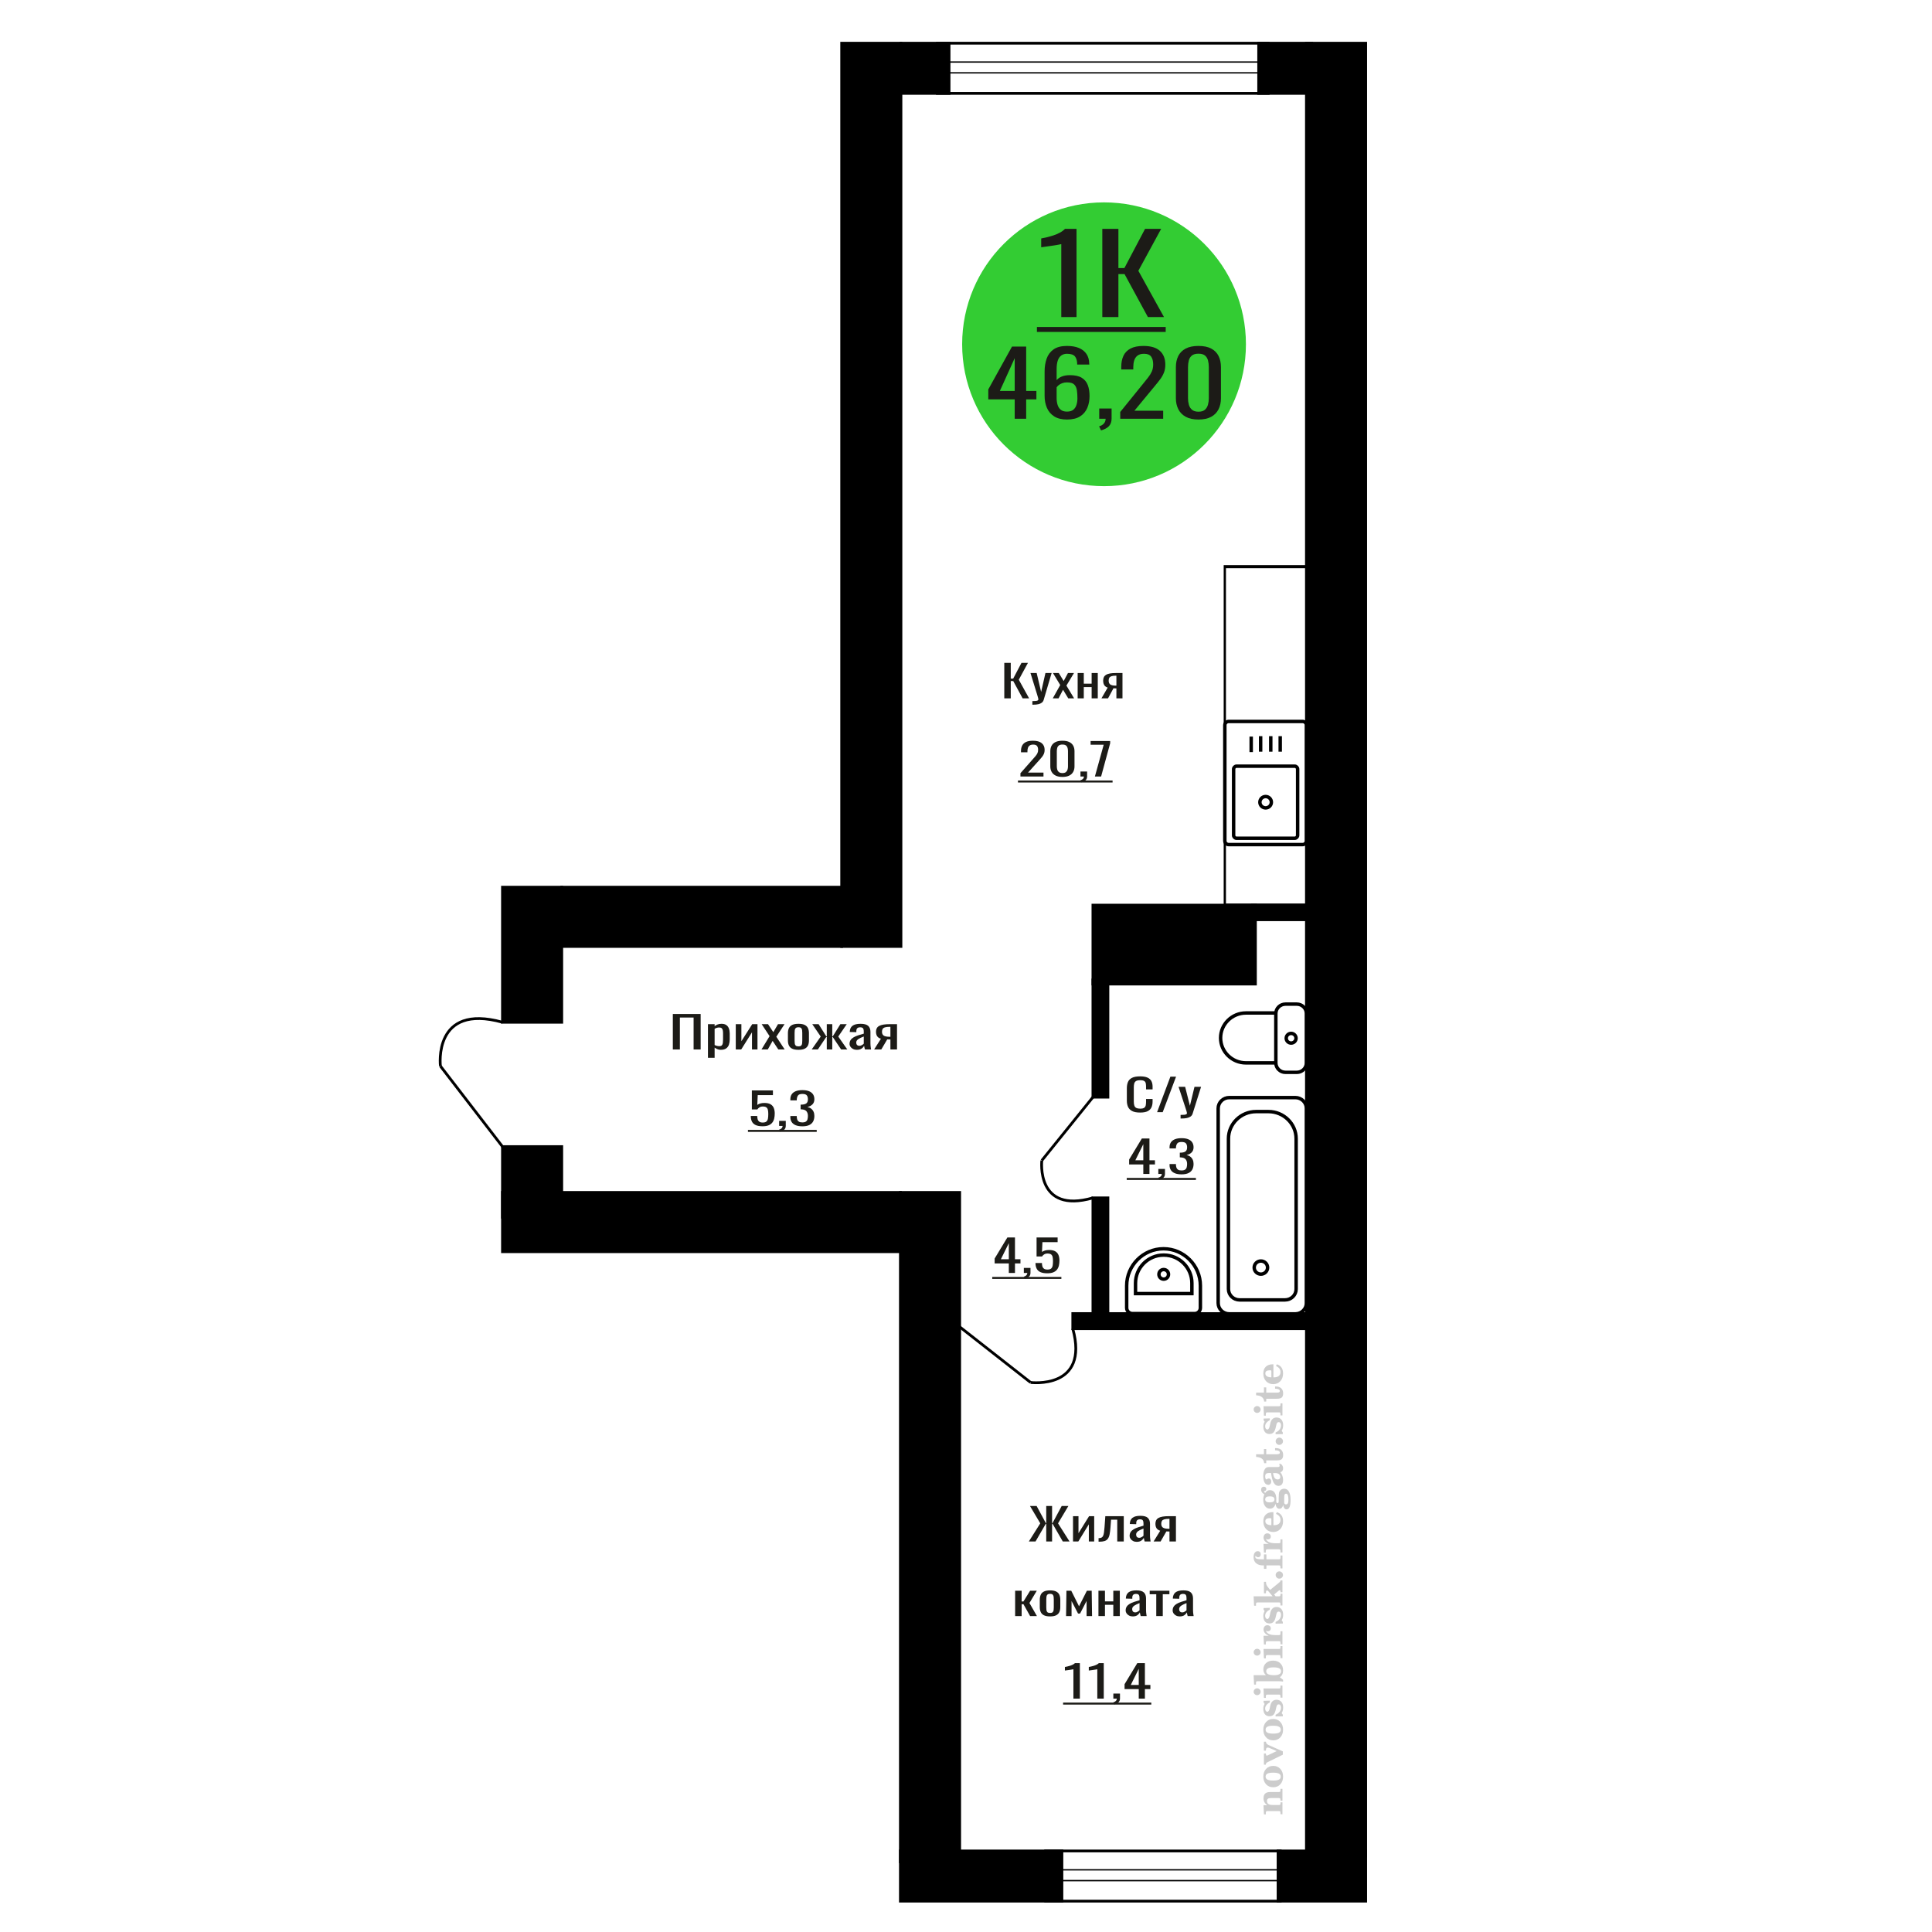 <?xml version="1.0" encoding="UTF-8"?>
<!DOCTYPE svg PUBLIC "-//W3C//DTD SVG 1.1//EN" "http://www.w3.org/Graphics/SVG/1.1/DTD/svg11.dtd">
<!-- Creator: CorelDRAW 2019 -->
<svg xmlns="http://www.w3.org/2000/svg" xml:space="preserve" width="140mm" height="140mm" version="1.1" style="shape-rendering:geometricPrecision; text-rendering:geometricPrecision; image-rendering:optimizeQuality; fill-rule:evenodd; clip-rule:evenodd"
viewBox="0 0 14000 14000"
 xmlns:xlink="http://www.w3.org/1999/xlink">
 <defs>
  <style type="text/css">
   <![CDATA[
    .str0 {stroke:black;stroke-width:25;stroke-miterlimit:22.926}
    .str1 {stroke:black;stroke-width:20;stroke-miterlimit:22.926}
    .fil2 {fill:none}
    .fil3 {fill:black}
    .fil1 {fill:#1C1B17}
    .fil4 {fill:#33CC33}
    .fil0 {fill:#1C1B17;fill-rule:nonzero}
    .fil5 {fill:#CCCCCC;fill-rule:nonzero}
   ]]>
  </style>
 </defs>
 <g id="Слой_x0020_1">
  <polygon class="fil0" points="7277.43,5060.48 7277.43,4803.3 7324.36,4803.3 7324.36,4917.6 7341.81,4917.6 7402.03,4803.3 7448.97,4803.3 7382.51,4925.54 7457.27,5060.48 7410.34,5060.48 7342.22,4935.07 7324.36,4935.07 7324.36,5060.48 "/>
  <path id="1" class="fil0" d="M7480.95 5106.52l0 -26.04c10.79,0 19.37,-0.37 25.75,-1.11 6.37,-0.74 10.93,-2.12 13.71,-4.13 2.77,-2.01 4.16,-4.81 4.16,-8.41 0,-1.9 -0.99,-6.14 -2.92,-12.7 -1.94,-6.56 -4.02,-13.55 -6.23,-20.96l-48.18 -156.21 44.86 0 32.4 137.16 31.15 -137.16 44.86 0 -57.33 193.68c-2.48,8.89 -7.05,15.93 -13.69,21.11 -6.65,5.19 -15.17,8.95 -25.55,11.28 -10.39,2.32 -22.92,3.49 -37.59,3.49l-5.4 0z"/>
  <polygon id="2" class="fil0" points="7628.81,5060.48 7682.8,4963.96 7630.06,4876.96 7672.43,4876.96 7707.72,4935.07 7738.88,4876.96 7782.48,4876.96 7727.66,4968.09 7783.32,5060.48 7740.95,5060.48 7703.16,4998.25 7670.77,5060.48 "/>
  <polygon id="3" class="fil0" points="7809.08,5060.48 7809.08,4876.96 7853.52,4876.96 7853.52,4954.12 7910.42,4954.12 7910.42,4876.96 7954.86,4876.96 7954.86,5060.48 7910.42,5060.48 7910.42,4978.88 7853.52,4978.88 7853.52,5060.48 "/>
  <path id="4" class="fil0" d="M7981.44 5060.48l45.27 -77.79c-7.75,-2.33 -14.05,-5.82 -18.89,-10.48 -4.86,-4.65 -8.39,-10.37 -10.6,-17.14 -2.21,-6.77 -3.32,-14.39 -3.32,-22.86 0,-9.74 1.66,-18.1 4.98,-25.08 3.32,-6.99 8.58,-12.7 15.79,-17.15 7.2,-4.44 16.75,-7.72 28.65,-9.84 11.9,-2.12 26.58,-3.18 44.03,-3.18l46.52 0 0 183.52 -44.03 0 0 -72.39c-4.42,0 -8.16,-0.05 -11.21,-0.16 -3.05,-0.1 -6.37,-0.26 -9.97,-0.48l-39.45 73.03 -47.77 0zm103.41 -92.08c0.57,0 1.46,0 2.71,0 1.25,0 2,0 2.28,0l0 -72.07c-0.28,0 -1.03,0 -2.28,0 -1.25,0 -2.01,0 -2.29,0 -13.01,0 -23.32,1.22 -30.93,3.65 -7.62,2.44 -12.96,6.25 -16,11.43 -3.05,5.19 -4.57,12.12 -4.57,20.8 0,12.06 3.53,21.06 10.6,26.99 7.05,5.92 20.55,8.99 40.48,9.2z"/>
  <polygon class="fil0" points="4875.61,7604.91 4875.61,7347.73 5077.21,7347.73 5077.21,7604.91 5026.13,7604.91 5026.13,7373.45 4926.69,7373.45 4926.69,7604.91 "/>
  <path id="1" class="fil0" d="M5130.09 7665.24l0 -243.85 48.36 0 0 14.61c5.73,-4.66 12.66,-8.68 20.79,-12.07 8.14,-3.38 17.78,-5.08 28.93,-5.08 13.56,0 24.33,2.49 32.31,7.47 7.99,4.97 13.94,11.21 17.87,18.73 3.91,7.51 6.48,15.13 7.67,22.86 1.21,7.72 1.81,14.34 1.81,19.84l0 44.45c0,12.91 -1.81,25.14 -5.42,36.67 -3.62,11.54 -10.17,20.85 -19.66,27.94 -9.5,7.09 -22.82,10.64 -40.01,10.64 -9.34,0 -17.62,-1.64 -24.85,-4.92 -7.24,-3.28 -13.71,-7.04 -19.44,-11.27l0 73.98 -48.36 0zm83.17 -84.46c8.43,0 14.47,-2.17 18.08,-6.51 3.62,-4.34 5.87,-10.21 6.78,-17.62 0.89,-7.41 1.35,-15.56 1.35,-24.45l0 -44.45c0,-7.62 -0.6,-14.66 -1.81,-21.11 -1.21,-6.46 -3.77,-11.59 -7.69,-15.4 -3.91,-3.81 -10.09,-5.72 -18.52,-5.72 -6.33,0 -12.35,0.96 -18.08,2.86 -5.73,1.91 -10.7,4.13 -14.92,6.67l0 117.47c4.52,2.33 9.64,4.29 15.37,5.88 5.72,1.59 12.21,2.38 19.44,2.38z"/>
  <polygon id="2" class="fil0" points="5331.69,7604.91 5331.69,7421.39 5372.36,7421.39 5372.36,7544.9 5451.02,7421.39 5488.98,7421.39 5488.98,7604.91 5449.21,7604.91 5449.21,7480.45 5371.01,7604.91 "/>
  <polygon id="3" class="fil0" points="5517.91,7604.91 5576.66,7508.39 5519.26,7421.39 5565.37,7421.39 5603.78,7479.5 5637.69,7421.39 5685.14,7421.39 5625.48,7512.52 5686.05,7604.91 5639.94,7604.91 5598.82,7542.68 5563.57,7604.91 "/>
  <path id="4" class="fil0" d="M5785.95 7607.45c-19.29,0 -34.51,-2.75 -45.66,-8.26 -11.14,-5.5 -19.06,-13.33 -23.73,-23.49 -4.67,-10.16 -7,-22.12 -7,-35.88l0 -53.34c0,-13.76 2.33,-25.72 7,-35.88 4.67,-10.16 12.59,-17.99 23.73,-23.49 11.15,-5.5 26.37,-8.26 45.66,-8.26 19.27,0 34.42,2.76 45.42,8.26 10.99,5.5 18.84,13.33 23.51,23.49 4.67,10.16 7,22.12 7,35.88l0 53.34c0,13.76 -2.33,25.72 -7,35.88 -4.67,10.16 -12.52,17.99 -23.51,23.49 -11,5.51 -26.15,8.26 -45.42,8.26zm0 -25.08c9.34,0 15.88,-1.91 19.66,-5.72 3.76,-3.81 6.02,-8.83 6.77,-15.08 0.76,-6.24 1.14,-12.75 1.14,-19.53l0 -57.46c0,-6.99 -0.38,-13.55 -1.14,-19.69 -0.75,-6.14 -3.01,-11.16 -6.77,-15.08 -3.78,-3.91 -10.32,-5.87 -19.66,-5.87 -9.34,0 -15.98,1.96 -19.89,5.87 -3.92,3.92 -6.25,8.94 -7,15.08 -0.76,6.14 -1.14,12.7 -1.14,19.69l0 57.46c0,6.78 0.38,13.29 1.14,19.53 0.75,6.25 3.08,11.27 7,15.08 3.91,3.81 10.55,5.72 19.89,5.72z"/>
  <polygon id="5" class="fil0" points="5881.77,7604.91 5947.31,7511.25 5885.84,7421.39 5931.94,7421.39 5987.54,7509.66 5991.16,7509.66 5991.16,7421.39 6030.93,7421.39 6030.93,7509.66 6034.55,7509.66 6089.69,7421.39 6135.8,7421.39 6074.33,7511.25 6139.85,7604.91 6095.11,7604.91 6034.55,7514.74 6030.93,7514.74 6030.93,7604.91 5991.16,7604.91 5991.16,7514.74 5987.09,7514.74 5926.51,7604.91 "/>
  <path id="6" class="fil0" d="M6208.57 7607.45c-10.25,0 -19.29,-2.06 -27.12,-6.19 -7.84,-4.13 -14.02,-9.42 -18.53,-15.88 -4.53,-6.45 -6.78,-13.28 -6.78,-20.48 0,-11.43 2.71,-21.06 8.13,-28.89 5.42,-7.83 12.88,-14.44 22.38,-19.84 9.48,-5.4 20.48,-10.11 32.98,-14.13 12.52,-4.02 25.7,-7.94 39.57,-11.75l0 -13.02c0,-7.4 -0.62,-13.54 -1.81,-18.41 -1.21,-4.87 -3.7,-8.52 -7.46,-10.95 -3.78,-2.44 -9.43,-3.66 -16.96,-3.66 -6.63,0 -11.97,1.06 -16.04,3.18 -4.07,2.12 -7.01,5.13 -8.81,9.05 -1.81,3.91 -2.72,8.52 -2.72,13.81l0 9.21 -47.91 -1.27c0.6,-20.32 7.23,-35.3 19.89,-44.93 12.66,-9.63 32.25,-14.45 58.75,-14.45 25.93,0 44.31,4.98 55.15,14.93 10.85,9.95 16.27,24.34 16.27,43.18l0 83.82c0,5.71 0.23,11.22 0.67,16.51 0.46,5.29 1.06,10.21 1.81,14.76 0.76,4.55 1.44,8.84 2.04,12.86l-44.29 0c-0.91,-3.39 -2.04,-7.67 -3.39,-12.86 -1.37,-5.18 -2.33,-9.89 -2.95,-14.13 -3,7.2 -8.81,13.92 -17.39,20.16 -8.59,6.25 -20.42,9.37 -35.48,9.37zm18.98 -29.21c4.82,0 9.34,-0.95 13.57,-2.86 4.21,-1.9 7.97,-4.07 11.28,-6.51 3.32,-2.43 5.59,-4.39 6.8,-5.87l0 -52.07c-7.55,2.96 -14.63,5.93 -21.26,8.89 -6.62,2.96 -12.43,6.09 -17.4,9.37 -4.96,3.28 -8.89,6.98 -11.75,11.11 -2.87,4.13 -4.29,8.84 -4.29,14.13 0,7.41 1.95,13.23 5.88,17.46 3.91,4.23 9.64,6.35 17.17,6.35z"/>
  <path id="7" class="fil0" d="M6334.23 7604.91l49.26 -77.79c-8.43,-2.33 -15.29,-5.82 -20.56,-10.48 -5.28,-4.65 -9.12,-10.37 -11.53,-17.14 -2.4,-6.77 -3.61,-14.39 -3.61,-22.86 0,-9.74 1.8,-18.1 5.42,-25.08 3.62,-6.99 9.34,-12.7 17.18,-17.15 7.83,-4.44 18.22,-7.72 31.18,-9.84 12.95,-2.12 28.93,-3.18 47.92,-3.18l50.62 0 0 183.52 -47.92 0 0 -72.39c-4.81,0 -8.88,-0.05 -12.2,-0.16 -3.31,-0.1 -6.93,-0.26 -10.85,-0.48l-42.93 73.03 -51.98 0zm112.54 -92.08c0.61,0 1.58,0 2.95,0 1.35,0 2.17,0 2.47,0l0 -72.07c-0.3,0 -1.12,0 -2.47,0 -1.37,0 -2.2,0 -2.5,0 -14.16,0 -25.38,1.22 -33.66,3.65 -8.29,2.44 -14.1,6.25 -17.41,11.43 -3.32,5.19 -4.97,12.12 -4.97,20.8 0,12.06 3.84,21.06 11.53,26.99 7.67,5.92 22.36,8.99 44.06,9.2z"/>
  <path class="fil0" d="M5526.12 8161.35c-21.27,0 -38.18,-2.96 -50.71,-8.89 -12.53,-5.93 -21.49,-14.5 -26.88,-25.72 -5.4,-11.22 -8.1,-24.55 -8.1,-40l46.79 0c0,7.62 0.87,15.08 2.62,22.38 1.75,7.3 5.47,13.34 11.15,18.1 5.68,4.76 14.35,7.14 26.02,7.14 12.82,0 22,-2.7 27.54,-8.09 5.53,-5.4 9.03,-12.7 10.49,-21.91 1.46,-9.21 2.19,-19.63 2.19,-31.28 0,-11.64 -0.88,-21.53 -2.63,-29.68 -1.75,-8.15 -5.39,-14.39 -10.92,-18.73 -5.55,-4.34 -14.3,-6.51 -26.23,-6.51 -9.63,0 -17.79,2.17 -24.49,6.51 -6.7,4.34 -11.66,9.26 -14.87,14.76l-39.78 0 0 -137.8 152.58 0 0 33.98 -110.17 0 -3.07 71.12c5.84,-4.45 13.04,-7.94 21.65,-10.48 8.59,-2.54 18.44,-3.81 29.51,-3.81 19.23,0 34.31,3.28 45.24,9.84 10.94,6.56 18.66,15.56 23.18,26.99 4.51,11.43 6.77,24.55 6.77,39.37 0,13.12 -1.31,25.35 -3.94,36.67 -2.61,11.33 -7.21,21.17 -13.76,29.53 -6.56,8.36 -15.52,14.87 -26.88,19.52 -11.38,4.66 -25.81,6.99 -43.3,6.99z"/>
  <path id="1" class="fil0" d="M5652.92 8200.4l-7.44 -14.6c7.88,-1.91 14.06,-5.24 18.58,-10 4.51,-4.77 6.78,-10.43 6.78,-16.99l-24.92 0 0 -36.51 48.09 0 0 35.87c0,11.22 -3.35,20.17 -10.06,26.83 -6.7,6.67 -17.04,11.8 -31.03,15.4z"/>
  <path id="2" class="fil0" d="M5813.8 8161.67c-19.23,0 -35.28,-2.65 -48.1,-7.94 -12.82,-5.29 -22.44,-12.91 -28.84,-22.86 -6.42,-9.95 -9.63,-21.7 -9.63,-35.24l0 -8.58 46.35 0c0,0.85 0,1.75 0,2.7 0,0.96 0,1.96 0,3.02 0.29,7.62 1.53,14.5 3.71,20.64 2.18,6.14 6.12,11 11.81,14.6 5.67,3.6 13.91,5.4 24.7,5.4 11.36,0 19.95,-1.96 25.79,-5.87 5.83,-3.92 9.77,-9.48 11.8,-16.67 2.04,-7.2 3.06,-15.45 3.06,-24.77 0,-13.54 -3.41,-24.6 -10.27,-33.18 -6.84,-8.57 -18.87,-13.28 -36.06,-14.13 -0.89,-0.21 -1.97,-0.31 -3.28,-0.31 -1.32,0 -2.41,0 -3.28,0l0 -33.98c0.87,0 1.89,0 3.06,0 1.15,0 2.19,0 3.05,0 16.63,-0.42 28.56,-3.59 35.86,-9.52 7.29,-5.93 10.92,-15.77 10.92,-29.53 0,-11.64 -2.7,-20.95 -8.08,-27.94 -5.4,-6.98 -16.11,-10.48 -32.14,-10.48 -16.03,0 -26.66,3.87 -31.91,11.59 -5.24,7.73 -8.16,17.62 -8.74,29.69 0,0.85 0,1.75 0,2.7 0,0.95 0,1.85 0,2.7l-46.35 0 0 -8.58c0,-13.75 3.21,-25.5 9.63,-35.24 6.4,-9.73 16.09,-17.25 29.06,-22.54 12.98,-5.29 29.07,-7.94 48.31,-7.94 19.52,0 35.7,2.65 48.54,7.94 12.82,5.29 22.43,12.86 28.85,22.7 6.41,9.84 9.62,21.64 9.62,35.4 0,15.45 -4.6,27.84 -13.78,37.15 -9.17,9.31 -21.5,15.66 -36.93,19.05 10.78,2.33 19.88,6.35 27.32,12.06 7.43,5.72 13.19,12.97 17.26,21.75 4.08,8.79 6.13,19 6.13,30.64 0,15.24 -2.92,28.52 -8.74,39.85 -5.84,11.32 -15.16,20.11 -27.98,26.35 -12.84,6.25 -29.73,9.37 -50.72,9.37z"/>
  <polygon id="3" class="fil1" points="5419.89,8187.67 5918.29,8187.67 5918.29,8202.1 5419.89,8202.1 "/>
  <path class="fil0" d="M8261.89 8061.98c-25.35,0 -45.01,-3.81 -59,-11.43 -14.01,-7.62 -23.72,-17.89 -29.18,-30.8 -5.44,-12.91 -8.17,-27.31 -8.17,-43.18l0 -90.81c0,-17.35 2.73,-32.49 8.17,-45.4 5.46,-12.91 15.17,-22.91 29.18,-30 13.99,-7.09 33.65,-10.64 59,-10.64 22.38,0 40.13,2.97 53.24,8.89 13.12,5.93 22.55,14.4 28.29,25.4 5.75,11.01 8.63,24.24 8.63,39.69l0 20.32 -47.3 0 0 -18.1c0,-9.52 -0.65,-17.94 -1.99,-25.24 -1.32,-7.3 -4.93,-12.96 -10.82,-16.99 -5.9,-4.02 -15.77,-6.03 -29.62,-6.03 -14.14,0 -24.45,2.17 -30.93,6.51 -6.48,4.34 -10.69,10.48 -12.59,18.42 -1.92,7.93 -2.87,17.19 -2.87,27.78l0 101.91c0,12.92 1.46,23.13 4.41,30.64 2.95,7.52 7.81,12.86 14.59,16.04 6.78,3.17 15.91,4.76 27.39,4.76 13.56,0 23.28,-2.17 29.18,-6.51 5.89,-4.34 9.58,-10.32 11.05,-17.94 1.46,-7.62 2.2,-16.51 2.2,-26.67l0 -19.05 47.3 0 0 19.05c0,15.67 -2.66,29.48 -7.96,41.44 -5.31,11.96 -14.44,21.27 -27.4,27.94 -12.97,6.66 -31.23,10 -54.8,10z"/>
  <polygon id="1" class="fil0" points="8384.75,8059.12 8481.08,7801.94 8522.19,7801.94 8425.41,8059.12 "/>
  <path id="2" class="fil0" d="M8554.9 8105.16l0 -26.04c11.48,0 20.61,-0.37 27.39,-1.11 6.78,-0.74 11.64,-2.12 14.59,-4.13 2.95,-2.01 4.43,-4.81 4.43,-8.41 0,-1.9 -1.05,-6.14 -3.11,-12.7 -2.06,-6.56 -4.27,-13.55 -6.62,-20.96l-51.27 -156.21 47.73 0 34.48 137.16 33.14 -137.16 47.73 0 -60.99 193.68c-2.65,8.89 -7.51,15.93 -14.58,21.11 -7.07,5.19 -16.13,8.95 -27.18,11.28 -11.05,2.32 -24.39,3.49 -39.99,3.49l-5.75 0z"/>
  <path class="fil2 str0" d="M8875.6 6092.83l0 -837.61c0,-15.03 12.41,-27.33 27.59,-27.33l536.05 0c15.17,0 27.59,12.3 27.59,27.33l0 837.61c0,15.03 -12.42,27.33 -27.59,27.33l-536.05 0c-15.18,0 -27.59,-12.3 -27.59,-27.33zm63.67 -39.83l0 -479.64c0,-11.8 9.74,-21.44 21.64,-21.44l420.6 0c11.9,0 21.65,9.64 21.65,21.44l0 479.64c0,11.79 -9.75,21.44 -21.65,21.44l-420.6 0c-11.9,0 -21.64,-9.65 -21.64,-21.44zm190.34 -239.82c0,-22.76 18.62,-41.21 41.6,-41.21 22.98,0 41.61,18.45 41.61,41.21 0,22.76 -18.63,41.21 -41.61,41.21 -22.98,0 -41.6,-18.45 -41.6,-41.21zm-62.99 -363.12l0 -112.32m68.45 109.19l0 -112.32m73.35 112.32l0 -112.32m68.46 112.32l0 -112.32"/>
  <path class="fil0" d="M7310.3 9224.23l0 -68.9 -102.74 0 0 -35.55 92.25 -152.72 55.07 0 0 158.11 39.8 0 0 30.16 -39.8 0 0 68.9 -44.58 0zm-57.71 -99.06l57.71 0 0 -116.83 -57.71 116.83z"/>
  <path id="1" class="fil0" d="M7426.16 9265.82l-7.44 -14.6c7.86,-1.91 14.06,-5.24 18.58,-10 4.51,-4.77 6.77,-10.43 6.77,-16.99l-24.91 0 0 -36.51 48.09 0 0 35.88c0,11.21 -3.35,20.16 -10.06,26.82 -6.7,6.67 -17.04,11.8 -31.03,15.4z"/>
  <path id="2" class="fil0" d="M7589.22 9226.77c-21.28,0 -38.18,-2.96 -50.72,-8.89 -12.53,-5.93 -21.49,-14.5 -26.87,-25.72 -5.4,-11.21 -8.1,-24.55 -8.1,-40l46.78 0c0,7.62 0.88,15.08 2.63,22.38 1.74,7.31 5.46,13.34 11.14,18.1 5.68,4.76 14.36,7.14 26.02,7.14 12.82,0 22,-2.7 27.54,-8.09 5.53,-5.4 9.03,-12.7 10.49,-21.91 1.45,-9.21 2.18,-19.63 2.18,-31.27 0,-11.64 -0.87,-21.54 -2.62,-29.69 -1.75,-8.15 -5.4,-14.39 -10.93,-18.73 -5.54,-4.34 -14.28,-6.51 -26.23,-6.51 -9.61,0 -17.78,2.17 -24.49,6.51 -6.7,4.34 -11.65,9.26 -14.85,14.76l-39.78 0 0 -137.79 152.56 0 0 33.97 -110.17 0 -3.05 71.12c5.82,-4.44 13.04,-7.93 21.64,-10.47 8.59,-2.54 18.43,-3.81 29.51,-3.81 19.24,0 34.31,3.28 45.25,9.84 10.92,6.56 18.64,15.55 23.16,26.98 4.53,11.43 6.79,24.56 6.79,39.37 0,13.13 -1.32,25.35 -3.94,36.67 -2.63,11.33 -7.22,21.17 -13.77,29.53 -6.57,8.36 -15.52,14.87 -26.89,19.53 -11.36,4.65 -25.79,6.98 -43.28,6.98z"/>
  <polygon id="3" class="fil1" points="7190.07,9253.09 7691.09,9253.09 7691.09,9267.52 7190.07,9267.52 "/>
  <path class="fil2 str0" d="M8982.01 9419.62l330.16 0c44.05,0 80.09,-35.33 80.09,-78.51l0 -1089.84c0,-107.96 -90.1,-196.28 -200.22,-196.28l-89.9 0c-110.12,0 -200.21,88.32 -200.21,196.28l0 1089.84c0,43.18 36.03,78.51 80.08,78.51zm-74.57 101.2l479.29 0c44.05,0 80.09,-35.33 80.09,-78.51l0 -1410.22c0,-43.19 -36.04,-78.51 -80.09,-78.51l-479.29 0c-44.05,0 -80.09,35.32 -80.09,78.51l0 1410.22c0,43.18 36.04,78.51 80.09,78.51zm229.44 -287.92c26.79,0 48.52,-21.29 48.52,-47.56 0,-26.27 -21.73,-47.57 -48.52,-47.57 -26.8,0 -48.52,21.3 -48.52,47.57 0,26.27 21.72,47.56 48.52,47.56z"/>
  <path class="fil0" d="M8284.83 8506.92l0 -68.9 -102.73 0 0 -35.56 92.24 -152.72 55.09 0 0 158.12 39.78 0 0 30.16 -39.78 0 0 68.9 -44.6 0zm-57.71 -99.06l57.71 0 0 -116.84 -57.71 116.84z"/>
  <path id="1" class="fil0" d="M8400.69 8548.51l-7.43 -14.6c7.87,-1.91 14.05,-5.24 18.57,-10 4.52,-4.77 6.79,-10.43 6.79,-16.99l-24.92 0 0 -36.51 48.08 0 0 35.87c0,11.22 -3.35,20.17 -10.05,26.83 -6.71,6.67 -17.05,11.8 -31.04,15.4z"/>
  <path id="2" class="fil0" d="M8561.58 8509.78c-19.24,0 -35.28,-2.65 -48.1,-7.94 -12.82,-5.29 -22.45,-12.91 -28.85,-22.86 -6.42,-9.95 -9.62,-21.7 -9.62,-35.24l0 -8.58 46.35 0c0,0.85 0,1.75 0,2.7 0,0.96 0,1.96 0,3.02 0.28,7.62 1.52,14.5 3.7,20.64 2.19,6.14 6.13,11 11.81,14.6 5.68,3.6 13.91,5.4 24.71,5.4 11.36,0 19.95,-1.96 25.79,-5.87 5.82,-3.92 9.76,-9.48 11.8,-16.67 2.04,-7.2 3.06,-15.45 3.06,-24.77 0,-13.54 -3.42,-24.6 -10.28,-33.18 -6.84,-8.57 -18.86,-13.28 -36.06,-14.13 -0.88,-0.21 -1.97,-0.31 -3.28,-0.31 -1.32,0 -2.41,0 -3.27,0l0 -33.98c0.86,0 1.88,0 3.05,0 1.16,0 2.19,0 3.06,0 16.62,-0.42 28.56,-3.59 35.86,-9.52 7.28,-5.93 10.92,-15.77 10.92,-29.53 0,-11.64 -2.7,-20.95 -8.09,-27.94 -5.4,-6.98 -16.11,-10.48 -32.14,-10.48 -16.02,0 -26.65,3.87 -31.9,11.59 -5.25,7.73 -8.17,17.62 -8.74,29.69 0,0.85 0,1.75 0,2.7 0,0.95 0,1.85 0,2.7l-46.35 0 0 -8.58c0,-13.75 3.2,-25.5 9.62,-35.24 6.4,-9.73 16.1,-17.25 29.07,-22.54 12.97,-5.29 29.07,-7.94 48.3,-7.94 19.53,0 35.71,2.65 48.54,7.94 12.82,5.29 22.43,12.86 28.85,22.7 6.42,9.84 9.62,21.64 9.62,35.4 0,15.45 -4.59,27.84 -13.78,37.15 -9.17,9.31 -21.49,15.66 -36.93,19.05 10.78,2.33 19.88,6.35 27.32,12.06 7.44,5.72 13.19,12.97 17.27,21.75 4.07,8.79 6.12,19 6.12,30.64 0,15.24 -2.91,28.52 -8.74,39.85 -5.84,11.32 -15.16,20.11 -27.98,26.35 -12.83,6.25 -29.73,9.37 -50.71,9.37z"/>
  <polygon id="3" class="fil1" points="8164.61,8535.78 8666.06,8535.78 8666.06,8550.21 8164.61,8550.21 "/>
  <path class="fil2 str1" d="M7549.46 8409.35c0,0 -45.16,390.09 370.36,270.91"/>
  <line class="fil2 str1" x1="7919.82" y1="7950.38" x2="7549.46" y2= "8409.35" />
  <path class="fil0" d="M7394.52 5626.99l0 -24.13 90.05 -101.92c6.71,-7.62 12.9,-14.71 18.59,-21.27 5.67,-6.56 10.34,-13.49 13.99,-20.8 3.64,-7.3 5.47,-15.71 5.47,-25.24 0,-11.85 -2.63,-21.16 -7.88,-27.94 -5.24,-6.77 -14.43,-10.16 -27.54,-10.16 -11.08,0 -19.67,2.22 -25.79,6.67 -6.13,4.44 -10.35,10.27 -12.68,17.46 -2.34,7.2 -3.5,14.92 -3.5,23.18l0 8.57 -46.77 0 0 -8.89c0,-15.45 2.83,-28.73 8.52,-39.84 5.67,-11.12 14.86,-19.74 27.54,-25.88 12.68,-6.14 29.51,-9.21 50.49,-9.21 28.56,0 49.85,5.88 63.84,17.62 13.99,11.75 20.98,28 20.98,48.74 0,11.01 -1.83,20.64 -5.46,28.89 -3.65,8.26 -8.39,15.98 -14.21,23.18 -5.84,7.2 -12.24,14.6 -19.24,22.22l-81.32 90.17 111.92 0 0 28.58 -167 0z"/>
  <path id="1" class="fil0" d="M7698.8 5629.85c-20.1,0 -36.64,-3.28 -49.61,-9.85 -12.97,-6.56 -22.6,-15.55 -28.86,-26.98 -6.27,-11.43 -9.39,-24.45 -9.39,-39.06l0 -110.8c0,-15.03 3.05,-28.21 9.17,-39.53 6.13,-11.33 15.67,-20.16 28.64,-26.51 12.97,-6.35 29.66,-9.53 50.05,-9.53 20.41,0 37.02,3.18 49.85,9.53 12.82,6.35 22.29,15.18 28.42,26.51 6.11,11.32 9.17,24.5 9.17,39.53l0 110.8c0,14.82 -3.13,27.94 -9.39,39.37 -6.27,11.43 -15.82,20.38 -28.64,26.83 -12.82,6.46 -29.29,9.69 -49.41,9.69zm0 -27.94c11.09,0 19.46,-2.33 25.15,-6.99 5.68,-4.65 9.61,-10.63 11.8,-17.94 2.19,-7.3 3.27,-14.87 3.27,-22.7l0 -111.44c0,-8.26 -1.02,-16.03 -3.05,-23.34 -2.04,-7.3 -5.91,-13.17 -11.58,-17.62 -5.69,-4.44 -14.21,-6.67 -25.59,-6.67 -11.36,0 -19.96,2.23 -25.79,6.67 -5.82,4.45 -9.76,10.32 -11.8,17.62 -2.04,7.31 -3.06,15.08 -3.06,23.34l0 111.44c0,7.83 1.09,15.4 3.28,22.7 2.18,7.31 6.27,13.29 12.24,17.94 5.98,4.66 14.35,6.99 25.13,6.99z"/>
  <path id="2" class="fil0" d="M7836.53 5668.58l-7.44 -14.6c7.88,-1.91 14.06,-5.24 18.58,-10 4.51,-4.77 6.79,-10.43 6.79,-16.99l-24.93 0 0 -36.51 48.09 0 0 35.87c0,11.22 -3.35,20.17 -10.06,26.83 -6.7,6.67 -17.04,11.8 -31.03,15.4z"/>
  <polygon id="3" class="fil0" points="7934.02,5626.99 7997.84,5396.48 7902.98,5396.48 7902.98,5369.81 8044.63,5369.81 8044.63,5386.32 7979.04,5626.99 "/>
  <polygon id="4" class="fil1" points="7376.59,5655.85 8062.12,5655.85 8062.12,5670.28 7376.59,5670.28 "/>
  <rect class="fil3 str1" x="7919.81" y="8680.26" width="108.54" height="838.42"/>
  <rect class="fil2 str1" transform="matrix(-8.78241E-14 1.117 -0.824 -6.48299E-14 9466.82 4105.91)" width="2196.04" height="717.65"/>
  <polygon class="fil3 str1" points="9466.82,313.05 9896.28,313.05 9896.28,13448.71 9466.82,13448.71 "/>
  <polygon class="fil0" points="7455.27,11170.19 7538.18,11038.74 7463.65,10913.01 7511.72,10913.01 7578.75,11037.16 7581.41,11037.16 7581.41,10913.01 7623.74,10913.01 7623.74,11037.16 7626.83,11037.16 7693.41,10913.01 7741.93,10913.01 7666.95,11038.74 7750.31,11170.19 7701.36,11170.19 7627.27,11041.6 7623.74,11041.6 7623.74,11170.19 7581.41,11170.19 7581.41,11041.6 7578.31,11041.6 7503.79,11170.19 "/>
  <polygon id="1" class="fil0" points="7775.45,11170.19 7775.45,10986.67 7815.13,10986.67 7815.13,11110.18 7891.87,10986.67 7928.92,10986.67 7928.92,11170.19 7890.11,11170.19 7890.11,11045.73 7813.81,11170.19 "/>
  <path id="2" class="fil0" d="M7960.67 11171.78l0 -25.72c8.82,0 15.79,-1.27 20.94,-3.81 5.14,-2.54 9.12,-6.83 11.91,-12.86 2.79,-6.03 4.93,-14.18 6.4,-24.45 1.46,-10.26 2.79,-23.12 3.96,-38.57l5.74 -79.7 133.62 0 0 183.52 -47.19 0 0 -157.8 -44.97 0 -3.98 53.98c-1.47,20.95 -3.61,38.31 -6.4,52.07 -2.79,13.76 -7.12,24.5 -13,32.22 -5.89,7.73 -13.75,13.18 -23.6,16.35 -9.85,3.18 -22.56,4.77 -38.14,4.77l-5.29 0z"/>
  <path id="3" class="fil0" d="M8236.74 11172.73c-10,0 -18.82,-2.06 -26.46,-6.19 -7.65,-4.13 -13.68,-9.42 -18.08,-15.88 -4.42,-6.45 -6.61,-13.28 -6.61,-20.48 0,-11.43 2.63,-21.06 7.93,-28.89 5.29,-7.83 12.57,-14.44 21.83,-19.84 9.25,-5.4 19.99,-10.11 32.18,-14.13 12.21,-4.02 25.07,-7.94 38.6,-11.75l0 -13.02c0,-7.4 -0.59,-13.54 -1.76,-18.41 -1.18,-4.87 -3.61,-8.52 -7.28,-10.95 -3.68,-2.44 -9.19,-3.66 -16.54,-3.66 -6.47,0 -11.68,1.06 -15.66,3.18 -3.97,2.12 -6.83,5.13 -8.59,9.05 -1.77,3.91 -2.66,8.52 -2.66,13.81l0 9.21 -46.74 -1.27c0.59,-20.32 7.06,-35.3 19.41,-44.93 12.35,-9.63 31.46,-14.45 57.32,-14.45 25.3,0 43.23,4.98 53.81,14.93 10.59,9.95 15.88,24.34 15.88,43.18l0 83.82c0,5.71 0.22,11.22 0.65,16.51 0.44,5.29 1.03,10.21 1.76,14.76 0.74,4.55 1.41,8.84 1.99,12.86l-43.21 0c-0.89,-3.39 -1.99,-7.67 -3.31,-12.86 -1.33,-5.18 -2.27,-9.89 -2.87,-14.13 -2.93,7.2 -8.6,13.92 -16.98,20.16 -8.37,6.25 -19.91,9.37 -34.61,9.37zm18.52 -29.21c4.71,0 9.11,-0.95 13.23,-2.86 4.11,-1.9 7.78,-4.07 11.02,-6.51 3.23,-2.43 5.44,-4.39 6.62,-5.87l0 -52.07c-7.36,2.96 -14.26,5.93 -20.73,8.89 -6.46,2.96 -12.13,6.09 -16.98,9.37 -4.84,3.28 -8.68,6.98 -11.47,11.11 -2.79,4.13 -4.18,8.84 -4.18,14.13 0,7.41 1.9,13.23 5.74,17.46 3.82,4.23 9.4,6.35 16.75,6.35z"/>
  <path id="4" class="fil0" d="M8359.35 11170.19l48.06 -77.79c-8.23,-2.33 -14.92,-5.82 -20.06,-10.48 -5.15,-4.65 -8.9,-10.37 -11.25,-17.14 -2.35,-6.77 -3.53,-14.39 -3.53,-22.86 0,-9.74 1.76,-18.1 5.29,-25.08 3.53,-6.99 9.11,-12.7 16.77,-17.15 7.64,-4.44 17.78,-7.72 30.42,-9.84 12.64,-2.12 28.22,-3.18 46.75,-3.18l49.39 0 0 183.52 -46.75 0 0 -72.39c-4.7,0 -8.67,-0.05 -11.91,-0.16 -3.23,-0.1 -6.76,-0.26 -10.58,-0.48l-41.89 73.03 -50.71 0zm109.8 -92.08c0.59,0 1.54,0 2.87,0 1.32,0 2.13,0 2.42,0l0 -72.07c-0.29,0 -1.1,0 -2.42,0 -1.33,0 -2.14,0 -2.43,0 -13.82,0 -24.77,1.22 -32.85,3.65 -8.08,2.44 -13.75,6.25 -16.99,11.43 -3.23,5.19 -4.84,12.12 -4.84,20.8 0,12.06 3.75,21.06 11.25,26.99 7.48,5.92 21.82,8.99 42.99,9.2z"/>
  <polygon id="5" class="fil0" points="7356.05,11710.58 7356.05,11527.06 7403.23,11527.06 7403.23,11604.53 7416.45,11604.53 7464.52,11527.06 7513.04,11527.06 7459.68,11615.96 7513.92,11710.58 7464.52,11710.58 7416.45,11624.85 7403.23,11624.85 7403.23,11710.58 "/>
  <path id="6" class="fil0" d="M7609.17 11713.12c-18.82,0 -33.67,-2.75 -44.54,-8.26 -10.88,-5.5 -18.6,-13.33 -23.16,-23.49 -4.55,-10.16 -6.83,-22.12 -6.83,-35.88l0 -53.34c0,-13.76 2.28,-25.72 6.83,-35.88 4.56,-10.16 12.28,-17.99 23.16,-23.49 10.87,-5.5 25.72,-8.26 44.54,-8.26 18.81,0 33.59,2.76 44.33,8.26 10.72,5.5 18.37,13.33 22.93,23.49 4.55,10.16 6.83,22.12 6.83,35.88l0 53.34c0,13.76 -2.28,25.72 -6.83,35.88 -4.56,10.16 -12.21,17.99 -22.93,23.49 -10.74,5.51 -25.52,8.26 -44.33,8.26zm0 -25.08c9.11,0 15.5,-1.91 19.18,-5.72 3.67,-3.81 5.88,-8.83 6.62,-15.08 0.73,-6.24 1.11,-12.75 1.11,-19.53l0 -57.46c0,-6.99 -0.38,-13.55 -1.11,-19.69 -0.74,-6.14 -2.95,-11.16 -6.62,-15.08 -3.68,-3.91 -10.07,-5.87 -19.18,-5.87 -9.11,0 -15.58,1.96 -19.4,5.87 -3.82,3.92 -6.1,8.94 -6.83,15.08 -0.74,6.14 -1.12,12.7 -1.12,19.69l0 57.46c0,6.78 0.38,13.29 1.12,19.53 0.73,6.25 3.01,11.27 6.83,15.08 3.82,3.81 10.29,5.72 19.4,5.72z"/>
  <polygon id="7" class="fil0" points="7725.15,11710.58 7727.81,11527.06 7762.64,11527.06 7819.09,11639.78 7875.98,11527.06 7910.82,11527.06 7913.47,11710.58 7873.77,11710.58 7873.77,11601.04 7826.59,11692.48 7812.03,11692.48 7764.85,11601.68 7764.85,11710.58 "/>
  <polygon id="8" class="fil0" points="7959.78,11710.58 7959.78,11527.06 8006.96,11527.06 8006.96,11604.22 8067.38,11604.22 8067.38,11527.06 8114.57,11527.06 8114.57,11710.58 8067.38,11710.58 8067.38,11628.98 8006.96,11628.98 8006.96,11710.58 "/>
  <path id="9" class="fil0" d="M8208.06 11713.12c-10,0 -18.82,-2.06 -26.46,-6.19 -7.65,-4.13 -13.68,-9.42 -18.09,-15.88 -4.41,-6.45 -6.61,-13.28 -6.61,-20.48 0,-11.43 2.64,-21.06 7.93,-28.89 5.3,-7.83 12.57,-14.44 21.84,-19.84 9.25,-5.4 19.99,-10.11 32.18,-14.13 12.21,-4.02 25.07,-7.94 38.6,-11.75l0 -13.02c0,-7.4 -0.6,-13.54 -1.76,-18.41 -1.18,-4.87 -3.61,-8.52 -7.28,-10.95 -3.68,-2.44 -9.2,-3.66 -16.54,-3.66 -6.48,0 -11.69,1.06 -15.66,3.18 -3.97,2.12 -6.83,5.13 -8.6,9.05 -1.76,3.91 -2.65,8.52 -2.65,13.81l0 9.21 -46.74 -1.27c0.59,-20.32 7.06,-35.3 19.41,-44.93 12.34,-9.63 31.46,-14.45 57.32,-14.45 25.29,0 43.22,4.98 53.81,14.93 10.58,9.95 15.87,24.34 15.87,43.18l0 83.82c0,5.71 0.23,11.22 0.66,16.51 0.44,5.29 1.03,10.21 1.76,14.76 0.74,4.55 1.4,8.84 1.99,12.86l-43.21 0c-0.89,-3.39 -1.99,-7.67 -3.31,-12.86 -1.33,-5.18 -2.28,-9.89 -2.87,-14.13 -2.94,7.2 -8.6,13.92 -16.98,20.16 -8.37,6.25 -19.92,9.37 -34.61,9.37zm18.51 -29.21c4.71,0 9.12,-0.95 13.24,-2.86 4.11,-1.9 7.78,-4.07 11.02,-6.51 3.23,-2.43 5.44,-4.39 6.62,-5.87l0 -52.07c-7.36,2.96 -14.26,5.93 -20.74,8.89 -6.46,2.96 -12.12,6.09 -16.97,9.37 -4.85,3.28 -8.68,6.98 -11.47,11.11 -2.79,4.13 -4.18,8.84 -4.18,14.13 0,7.41 1.9,13.23 5.73,17.46 3.82,4.23 9.41,6.35 16.75,6.35z"/>
  <polygon id="10" class="fil0" points="8378.72,11710.58 8378.72,11552.46 8331.09,11552.46 8331.09,11527.06 8473.98,11527.06 8473.98,11552.46 8425.92,11552.46 8425.92,11710.58 "/>
  <path id="11" class="fil0" d="M8548.53 11713.12c-10.01,0 -18.83,-2.06 -26.46,-6.19 -7.66,-4.13 -13.69,-9.42 -18.09,-15.88 -4.42,-6.45 -6.61,-13.28 -6.61,-20.48 0,-11.43 2.64,-21.06 7.93,-28.89 5.29,-7.83 12.57,-14.44 21.84,-19.84 9.25,-5.4 19.98,-10.11 32.18,-14.13 12.21,-4.02 25.07,-7.94 38.6,-11.75l0 -13.02c0,-7.4 -0.6,-13.54 -1.77,-18.41 -1.18,-4.87 -3.61,-8.52 -7.27,-10.95 -3.69,-2.44 -9.2,-3.66 -16.55,-3.66 -6.47,0 -11.68,1.06 -15.65,3.18 -3.97,2.12 -6.83,5.13 -8.6,9.05 -1.76,3.91 -2.65,8.52 -2.65,13.81l0 9.21 -46.74 -1.27c0.58,-20.32 7.05,-35.3 19.4,-44.93 12.35,-9.63 31.46,-14.45 57.33,-14.45 25.29,0 43.22,4.98 53.81,14.93 10.58,9.95 15.87,24.34 15.87,43.18l0 83.82c0,5.71 0.22,11.22 0.65,16.51 0.45,5.29 1.03,10.21 1.77,14.76 0.73,4.55 1.4,8.84 1.98,12.86l-43.21 0c-0.89,-3.39 -1.98,-7.67 -3.3,-12.86 -1.34,-5.18 -2.28,-9.89 -2.88,-14.13 -2.93,7.2 -8.6,13.92 -16.97,20.16 -8.38,6.25 -19.92,9.37 -34.61,9.37zm18.51 -29.21c4.71,0 9.11,-0.95 13.24,-2.86 4.11,-1.9 7.78,-4.07 11.01,-6.51 3.24,-2.43 5.45,-4.39 6.63,-5.87l0 -52.07c-7.36,2.96 -14.27,5.93 -20.74,8.89 -6.46,2.96 -12.13,6.09 -16.97,9.37 -4.85,3.28 -8.68,6.98 -11.48,11.11 -2.79,4.13 -4.18,8.84 -4.18,14.13 0,7.41 1.91,13.23 5.74,17.46 3.82,4.23 9.4,6.35 16.75,6.35z"/>
  <path class="fil0" d="M7778.33 12308.76l0 -212.73c-0.29,0.22 -3.57,0.85 -9.84,1.91 -6.26,1.06 -13.33,2.12 -21.2,3.17 -7.86,1.06 -14.86,2.02 -20.99,2.86 -6.11,0.85 -9.32,1.27 -9.61,1.27l0 -25.72c4.95,-0.84 10.7,-2.01 17.27,-3.49 6.55,-1.48 13.26,-3.28 20.1,-5.4 6.86,-2.11 13.42,-4.76 19.68,-7.93 6.27,-3.18 11.58,-6.88 15.96,-11.12l35.42 0 0 257.18 -46.79 0z"/>
  <path id="1" class="fil0" d="M7951.45 12308.76l0 -212.73c-0.29,0.22 -3.56,0.85 -9.83,1.91 -6.26,1.06 -13.33,2.12 -21.2,3.17 -7.87,1.06 -14.86,2.02 -20.99,2.86 -6.11,0.85 -9.32,1.27 -9.61,1.27l0 -25.72c4.94,-0.84 10.7,-2.01 17.27,-3.49 6.55,-1.48 13.26,-3.28 20.1,-5.4 6.86,-2.11 13.41,-4.76 19.68,-7.93 6.26,-3.18 11.58,-6.88 15.96,-11.12l35.41 0 0 257.18 -46.79 0z"/>
  <path id="2" class="fil0" d="M8074.75 12350.35l-7.44 -14.6c7.88,-1.91 14.06,-5.24 18.58,-10 4.51,-4.77 6.79,-10.43 6.79,-16.99l-24.93 0 0 -36.51 48.09 0 0 35.87c0,11.22 -3.35,20.17 -10.06,26.83 -6.7,6.67 -17.04,11.8 -31.03,15.4z"/>
  <path id="3" class="fil0" d="M8251.8 12308.76l0 -68.9 -102.74 0 0 -35.56 92.25 -152.72 55.09 0 0 158.12 39.78 0 0 30.16 -39.78 0 0 68.9 -44.6 0zm-57.71 -99.06l57.71 0 0 -116.84 -57.71 116.84z"/>
  <polygon id="4" class="fil1" points="7703.57,12337.62 8342.74,12337.62 8342.74,12352.05 7703.57,12352.05 "/>
  <line class="fil2 str1" x1="6954.12" y1="9614.85" x2="7468.09" y2= "10017.78" />
  <path class="fil2 str1" d="M7468.09 10017.78c0,0 427.65,54.22 305.76,-389.71"/>
  <path class="fil2 str1" d="M3191.49 7725.33c0,0 -56.09,-458.01 449.66,-317.66"/>
  <line class="fil2 str1" x1="3641.15" y1="8308.81" x2="3191.49" y2= "7725.33" />
  <path class="fil2 str0" d="M8205.79 9518.68l451.12 0c22.84,0 41.52,-18.74 41.52,-41.64l0 -160.24c0,-147.32 -120.18,-267.84 -267.08,-267.84l-0.01 0c-146.89,0 -267.08,120.52 -267.08,267.84l0 160.24c0,22.9 18.68,41.64 41.53,41.64zm22.58 -144.91l408.55 0 0 -75.48c0,-111.85 -91.25,-203.36 -202.78,-203.36l-2.99 0c-111.52,0 -202.78,91.51 -202.78,203.36l0 75.48zm204.28 -104.57c19.19,0 34.75,-15.61 34.75,-34.85 0,-19.25 -15.56,-34.85 -34.75,-34.85 -19.2,0 -34.75,15.6 -34.75,34.85 0,19.24 15.55,34.85 34.75,34.85z"/>
  <rect class="fil3 str1" x="7919.81" y="7101.28" width="108.54" height="849.1"/>
  <polygon class="fil3 str1" points="9507.39,9518.68 9507.39,9628.07 7773.85,9628.07 7773.85,9518.68 "/>
  <polygon class="fil3 str1" points="7919.81,7130.82 9097.3,7130.82 9097.3,6558.98 7919.81,6558.98 "/>
  <polygon class="fil3 str1" points="9076.11,6558.98 9076.11,6664.79 9496.8,6664.79 9496.8,6558.98 "/>
  <path class="fil2 str0" d="M9466.82 7702.07l0 -357.37c0,-37.66 -31.26,-68.46 -69.47,-68.46l-82.6 0c-38.21,0 -69.47,30.8 -69.47,68.46l0 357.37c0,37.66 31.26,68.46 69.47,68.46l82.6 0c38.21,0 69.47,-30.8 69.47,-68.46zm-221.54 0l0 -361.65 -216.9 0c-100.92,0 -183.5,81.37 -183.5,180.82l0 0.01c0,99.45 82.58,180.82 183.5,180.82l216.9 0zm146.33 -178.68c0,-19.36 -15.92,-35.04 -35.56,-35.04 -19.64,0 -35.56,15.68 -35.56,35.04 0,19.35 15.92,35.04 35.56,35.04 19.64,0 35.56,-15.69 35.56,-35.04z"/>
  <circle class="fil4" cx="8000.27" cy="2494.69" r="1028.19"/>
  <path class="fil0" d="M7352.94 3034.32l0 -140.11 -191.39 0 0 -72.31 171.85 -310.56 102.62 0 0 321.54 74.11 0 0 61.33 -74.11 0 0 140.11 -83.08 0zm-107.51 -201.44l107.51 0 0 -237.6 -107.51 237.6z"/>
  <path id="1" class="fil0" d="M7731.66 3040.13c-38.01,0 -68.95,-7.64 -92.84,-22.92 -23.89,-15.28 -41.4,-35.94 -52.54,-61.98 -11.13,-26.04 -16.69,-54.99 -16.69,-86.84l0 -176.26c0,-34.01 4.88,-65 14.66,-92.98 9.78,-27.98 26.46,-50.36 50.09,-67.15 23.62,-16.78 56.06,-25.18 97.32,-25.18 34.21,0 63.13,4.95 86.74,14.85 23.63,9.9 41.82,24.32 54.57,43.26 12.77,18.94 19.41,41.97 19.96,69.09 0,0.86 0.14,2.04 0.4,3.55 0.28,1.5 0.42,2.9 0.42,4.19l-87.96 0c0,-25.39 -5.16,-44.76 -15.48,-58.1 -10.32,-13.35 -29.86,-20.02 -58.65,-20.02 -15.74,0 -29.31,3.98 -40.72,11.95 -11.4,7.96 -19.95,20.12 -25.66,36.47 -5.7,16.36 -8.55,37.45 -8.55,63.28l0 79.41c8.69,-10.76 21.04,-19.47 37.06,-26.15 16.02,-6.67 35.7,-10 59.05,-10 36.38,0 64.89,6.24 85.52,18.72 20.63,12.48 35.29,30.02 43.98,52.62 8.68,22.6 13.03,49.18 13.03,79.74 0,31.42 -5.43,60.04 -16.29,85.87 -10.85,25.83 -28.24,46.38 -52.13,61.66 -23.89,15.28 -55.65,22.92 -95.29,22.92zm0 -57.46c19.56,0 34.76,-4.41 45.62,-13.24 10.86,-8.82 18.59,-20.55 23.21,-35.19 4.61,-14.63 6.92,-30.56 6.92,-47.77 0,-20.66 -1.22,-39.82 -3.67,-57.47 -2.43,-17.64 -8.82,-31.74 -19.13,-42.29 -10.32,-10.54 -27.97,-15.82 -52.95,-15.82 -11.94,0 -22.8,1.73 -32.57,5.17 -9.77,3.44 -18.19,7.86 -25.25,13.24 -7.05,5.38 -12.76,11.08 -17.11,17.11l0 78.12c0,17.65 2.31,34 6.93,49.07 4.61,15.06 12.35,27.01 23.21,35.83 10.86,8.83 25.8,13.24 44.79,13.24z"/>
  <path id="2" class="fil0" d="M7978.44 3118.9l-13.84 -29.7c14.66,-3.87 26.19,-10.65 34.62,-20.34 8.41,-9.68 12.61,-21.2 12.61,-34.54l-46.42 0 0 -74.25 89.59 0 0 72.96c0,22.81 -6.25,41 -18.73,54.56 -12.49,13.55 -31.77,23.99 -57.83,31.31z"/>
  <path id="3" class="fil0" d="M8117.72 3034.32l0 -49.07 167.78 -207.25c12.49,-15.5 24.02,-29.92 34.62,-43.26 10.58,-13.35 19.27,-27.44 26.06,-42.29 6.79,-14.85 10.18,-31.96 10.18,-51.33 0,-24.11 -4.89,-43.04 -14.66,-56.82 -9.77,-13.77 -26.88,-20.66 -51.31,-20.66 -20.64,0 -36.65,4.52 -48.05,13.56 -11.41,9.04 -19.28,20.88 -23.63,35.51 -4.34,14.64 -6.51,30.35 -6.51,47.13l0 17.44 -87.15 0 0 -18.08c0,-31.42 5.3,-58.43 15.88,-81.03 10.6,-22.6 27.69,-40.14 51.31,-52.62 23.62,-12.48 54.98,-18.73 94.07,-18.73 53.21,0 92.86,11.95 118.92,35.84 26.06,23.89 39.09,56.92 39.09,99.1 0,22.39 -3.39,41.97 -10.18,58.76 -6.79,16.79 -15.62,32.5 -26.48,47.13 -10.86,14.64 -22.8,29.7 -35.83,45.2l-151.49 183.36 208.5 0 0 58.11 -311.12 0z"/>
  <path id="4" class="fil0" d="M8684.58 3040.13c-37.47,0 -68.27,-6.67 -92.44,-20.01 -24.16,-13.35 -42.08,-31.64 -53.75,-54.88 -11.68,-23.25 -17.51,-49.72 -17.51,-79.42l0 -225.33c0,-30.56 5.7,-57.36 17.1,-80.38 11.41,-23.03 29.18,-41 53.35,-53.92 24.16,-12.91 55.24,-19.37 93.25,-19.37 38.01,0 68.96,6.46 92.85,19.37 23.9,12.92 41.54,30.89 52.93,53.92 11.41,23.02 17.11,49.82 17.11,80.38l0 225.33c0,30.13 -5.83,56.82 -17.51,80.06 -11.67,23.24 -29.45,41.43 -53.35,54.56 -23.89,13.13 -54.57,19.69 -92.03,19.69zm0 -56.82c20.64,0 36.24,-4.73 46.84,-14.2 10.58,-9.47 17.91,-21.63 21.98,-36.48 4.08,-14.85 6.11,-30.24 6.11,-46.16l0 -226.63c0,-16.78 -1.89,-32.6 -5.7,-47.45 -3.8,-14.85 -10.99,-26.8 -21.59,-35.84 -10.58,-9.03 -26.46,-13.55 -47.64,-13.55 -21.17,0 -37.19,4.52 -48.05,13.55 -10.86,9.04 -18.19,20.99 -21.99,35.84 -3.81,14.85 -5.7,30.67 -5.7,47.45l0 226.63c0,15.92 2.03,31.31 6.11,46.16 4.07,14.85 11.66,27.01 22.8,36.48 11.13,9.47 26.75,14.2 46.83,14.2z"/>
  <path class="fil0" d="M7690.47 2297.67l0 -528.7c-0.69,0.53 -8.44,2.11 -23.23,4.74 -14.8,2.63 -31.49,5.26 -50.06,7.89 -18.58,2.63 -35.1,5 -49.56,7.1 -14.44,2.1 -22.01,3.16 -22.71,3.16l0 -63.92c11.71,-2.1 25.3,-5 40.78,-8.68 15.49,-3.68 31.32,-8.15 47.48,-13.41 16.17,-5.27 31.66,-11.84 46.46,-19.73 14.79,-7.89 27.35,-17.1 37.67,-27.62l83.62 0 0 639.17 -110.45 0z"/>
  <polygon id="1" class="fil0" points="7987.75,2297.67 7987.75,1658.5 8104.4,1658.5 8104.4,1942.58 8147.76,1942.58 8297.44,1658.5 8414.09,1658.5 8248.93,1962.3 8434.73,2297.67 8318.09,2297.67 8148.79,1985.98 8104.4,1985.98 8104.4,2297.67 "/>
  <polygon id="2" class="fil1" points="7513.95,2369.41 8447.12,2369.41 8447.12,2405.28 7513.95,2405.28 "/>
  <path class="fil5" d="M9293.03 13146.6l-14.11 0 -0.28 -13.22c-0.29,-3.86 -1.13,-6.44 -2.54,-7.71 -1.41,-1.27 -4.05,-1.93 -7.91,-1.93l-84.43 0c-4.56,0 -7.52,0.99 -9.03,3.01 -1.46,2.02 -2.21,6.21 -2.21,12.56 0,0.84 0.05,2.21 0.14,4.09 0.1,1.88 0.14,3.29 0.14,4.33l-13.82 0 -3.11 -66.37 27.05 0c-9.32,-6.78 -16.14,-14.21 -20.51,-22.25 -4.38,-8.04 -6.54,-17.26 -6.54,-27.61 0,-15.66 4,-27.24 12,-34.76 7.99,-7.53 20.27,-11.29 36.83,-11.29l63.49 0c3.86,0 6.5,-0.66 8,-1.98 1.46,-1.36 2.26,-3.9 2.45,-7.66l0.28 -13.22 14.11 0 0 86.08 -14.11 0 -0.71 -9.69c-0.14,-3.86 -0.98,-6.4 -2.4,-7.62 -1.41,-1.27 -4.04,-1.88 -7.9,-1.88l-58.98 0c-9.79,0 -16.93,1.69 -21.31,5.03 -4.42,3.34 -6.63,8.75 -6.63,16.18 0,10.16 3.48,17.54 10.49,22.15 6.96,4.57 18.44,6.87 34.43,6.87l42.28 0c3.86,0 6.5,-0.66 7.91,-1.93 1.41,-1.27 2.25,-3.81 2.54,-7.66l0.28 -9.88 14.11 0 0 86.36z"/>
  <path id="1" class="fil5" d="M9226.19 12951.25c-21.12,0 -38.33,-7.19 -51.69,-21.54 -13.36,-14.39 -20.04,-33.02 -20.04,-55.88 0,-22.67 6.68,-41.25 20.08,-55.74 13.41,-14.53 30.63,-21.78 51.65,-21.78 21.03,0 38.19,7.2 51.46,21.55 13.26,14.39 19.9,33.02 19.9,55.97 0,22.95 -6.64,41.63 -19.85,55.93 -13.22,14.34 -30.39,21.49 -51.51,21.49zm0 -48.82c18.96,0 32.79,-2.26 41.53,-6.77 8.8,-4.52 13.17,-11.67 13.17,-21.55 0,-9.92 -4.37,-17.17 -13.17,-21.77 -8.74,-4.61 -22.57,-6.92 -41.53,-6.92 -19.19,0 -33.16,2.26 -41.91,6.82 -8.79,4.56 -13.17,11.76 -13.17,21.59 0,9.97 4.38,17.22 13.17,21.78 8.75,4.56 22.72,6.82 41.91,6.82z"/>
  <path id="2" class="fil5" d="M9184.38 12769.84c-4.57,2.11 -7.62,4.33 -9.08,6.58 -1.46,2.31 -2.21,5.6 -2.21,9.83l0 1.09 -14.4 0 0 -80.53 14.4 0 0.56 6.07c0.28,3.2 0.85,5.5 1.79,6.91 0.89,1.36 2.3,2.07 4.14,2.07 0.8,0 2.11,-0.33 3.85,-0.89 1.74,-0.61 3.53,-1.37 5.37,-2.31l62.46 -29.63 -53.62 -23.14c-1.83,-0.76 -3.9,-1.32 -6.16,-1.79 -2.26,-0.47 -4.24,-0.71 -5.98,-0.71 -3.48,0 -6.3,1.32 -8.37,3.96 -2.02,2.58 -3.2,6.25 -3.48,10.95l-0.56 7.44 -14.4 0 0 -64.63 14.96 0c0.28,6.07 1.69,10.77 4.28,14.11 2.54,3.39 7.62,6.73 15.15,10.16l102.77 45.72 0 23.99 -111.47 54.75z"/>
  <path id="3" class="fil5" d="M9226.19 12611.18c-21.12,0 -38.33,-7.19 -51.69,-21.54 -13.36,-14.39 -20.04,-33.02 -20.04,-55.88 0,-22.67 6.68,-41.25 20.08,-55.74 13.41,-14.53 30.63,-21.78 51.65,-21.78 21.03,0 38.19,7.2 51.46,21.55 13.26,14.39 19.9,33.02 19.9,55.97 0,22.95 -6.64,41.63 -19.85,55.93 -13.22,14.34 -30.39,21.49 -51.51,21.49zm0 -48.82c18.96,0 32.79,-2.26 41.53,-6.77 8.8,-4.52 13.17,-11.67 13.17,-21.55 0,-9.92 -4.37,-17.17 -13.17,-21.77 -8.74,-4.61 -22.57,-6.92 -41.53,-6.92 -19.19,0 -33.16,2.26 -41.91,6.82 -8.79,4.56 -13.17,11.76 -13.17,21.59 0,9.97 4.38,17.22 13.17,21.78 8.75,4.56 22.72,6.82 41.91,6.82z"/>
  <path id="4" class="fil5" d="M9243.36 12437.95l0 -12.18c12.79,-5.79 22.58,-13.12 29.35,-22.01 6.77,-8.94 10.16,-18.87 10.16,-29.87 0,-7.2 -1.6,-12.89 -4.75,-17.08 -3.2,-4.23 -7.43,-6.35 -12.79,-6.35 -4.8,0 -8.47,1.84 -11.06,5.55 -2.59,3.72 -5.13,11.62 -7.62,23.76 -4,20.84 -9.64,35.51 -16.84,44.02 -7.19,8.52 -17.26,12.75 -30.19,12.75 -14.35,0 -25.45,-4.75 -33.31,-14.25 -7.9,-9.5 -11.85,-23 -11.85,-40.45 0,-6.49 0.8,-12.7 2.45,-18.49 1.64,-5.83 3.99,-11.15 7.1,-15.94l-7.57 -11.06 0 -11.61 45.15 -1.37 0 13.27c-10.58,4.93 -18.91,11.33 -24.88,19.14 -5.98,7.81 -8.99,16.18 -8.99,25.16 0,6.82 1.51,12.37 4.57,16.65 3.05,4.33 6.86,6.5 11.47,6.5 8.75,0 15.1,-11.15 19.05,-33.4 0.47,-2.68 0.85,-4.75 1.13,-6.21 2.92,-15.71 8.23,-27.56 15.95,-35.46 7.71,-7.91 17.73,-11.86 30.01,-11.86 14.81,0 26.53,4.99 35.18,14.96 8.7,9.97 13.03,23.57 13.03,40.83 0,7.71 -0.89,15.05 -2.73,21.92 -1.83,6.91 -4.47,13.12 -7.95,18.76l8.42 12.14 0 11.34 -52.49 0.84z"/>
  <path id="5" class="fil5" d="M9109.59 12283.63c-7.01,0 -12.94,-2.4 -17.78,-7.25 -4.89,-4.84 -7.34,-10.67 -7.34,-17.59 0,-6.63 2.45,-12.37 7.38,-17.26 4.94,-4.85 10.82,-7.29 17.74,-7.29 6.91,0 12.84,2.4 17.87,7.24 5.03,4.85 7.53,10.59 7.53,17.31 0,6.92 -2.45,12.75 -7.39,17.59 -4.94,4.85 -10.91,7.25 -18.01,7.25zm158.56 -48.26c3.95,0 6.68,-0.66 8.09,-1.93 1.41,-1.32 2.21,-3.91 2.4,-7.76l0.28 -11.2 14.11 0 0 87.21 -14.11 0 -0.28 -12.28c-0.19,-3.81 -0.99,-6.39 -2.5,-7.71 -1.45,-1.37 -4.14,-2.02 -7.99,-2.02l-84.48 0c-4.47,0 -7.48,0.98 -8.94,3.01 -1.46,2.02 -2.21,6.16 -2.21,12.41 0,0.85 0.05,2.17 0.14,4.1 0.1,1.88 0.14,3.34 0.14,4.46l-13.82 0 -3.11 -68.29 112.28 0z"/>
  <path id="6" class="fil5" d="M9175.63 12110.63c0,9.59 4.75,16.74 14.25,21.4 9.55,4.7 23.99,7.05 43.37,7.05 16.27,0 28.64,-2.39 37.16,-7.24 8.51,-4.84 12.74,-11.9 12.74,-21.21 0,-9.64 -4.47,-16.75 -13.45,-21.36 -8.94,-4.61 -22.81,-6.91 -41.53,-6.91 -17.69,0 -30.81,2.35 -39.51,7.05 -8.71,4.66 -13.03,11.76 -13.03,21.22zm121.92 74.97c-5.32,-0.94 -10.59,-1.64 -15.81,-2.07 -5.22,-0.47 -10.58,-0.7 -16.09,-0.7l-153.48 0c-4.42,0 -7.38,0.99 -8.84,2.92 -1.46,1.92 -2.21,6.02 -2.21,12.22 0,0.85 0.05,2.26 0.14,4.29 0.1,2.02 0.14,3.66 0.14,4.84l-13.83 0 -3.38 -68.02 89.79 0c-6.58,-5.78 -11.43,-12.08 -14.58,-18.86 -3.11,-6.82 -4.66,-14.44 -4.66,-22.9 0,-19.01 6.49,-34.39 19.48,-46.15 12.98,-11.76 30,-17.64 51.03,-17.64 21.87,0 39.42,6.5 52.68,19.43 13.27,12.94 19.9,29.96 19.9,51.13 0,11.19 -1.98,20.93 -5.93,29.26 -3.9,8.32 -9.83,15.24 -17.73,20.74l23.38 18.01 0 13.5z"/>
  <path id="7" class="fil5" d="M9109.59 11997.13c-7.01,0 -12.94,-2.4 -17.78,-7.25 -4.89,-4.84 -7.34,-10.67 -7.34,-17.59 0,-6.63 2.45,-12.37 7.38,-17.26 4.94,-4.85 10.82,-7.29 17.74,-7.29 6.91,0 12.84,2.4 17.87,7.24 5.03,4.85 7.53,10.59 7.53,17.31 0,6.92 -2.45,12.75 -7.39,17.59 -4.94,4.85 -10.91,7.25 -18.01,7.25zm158.56 -48.26c3.95,0 6.68,-0.66 8.09,-1.93 1.41,-1.32 2.21,-3.91 2.4,-7.76l0.28 -11.2 14.11 0 0 87.21 -14.11 0 -0.28 -12.28c-0.19,-3.81 -0.99,-6.39 -2.5,-7.71 -1.45,-1.37 -4.14,-2.02 -7.99,-2.02l-84.48 0c-4.47,0 -7.48,0.98 -8.94,3.01 -1.46,2.02 -2.21,6.16 -2.21,12.41 0,0.85 0.05,2.17 0.14,4.1 0.1,1.88 0.14,3.34 0.14,4.46l-13.82 0 -3.11 -68.29 112.28 0z"/>
  <path id="8" class="fil5" d="M9293.03 11915.24l-14.11 0 -0.28 -13.22c-0.29,-3.86 -1.13,-6.44 -2.54,-7.71 -1.41,-1.27 -4.05,-1.93 -7.91,-1.93l-84.47 0c-4.52,0 -7.53,0.99 -8.99,3.01 -1.46,2.02 -2.21,6.21 -2.21,12.56 0,0.84 0.05,2.21 0.14,4.09 0.1,1.88 0.14,3.29 0.14,4.33l-13.82 0 -3.11 -62.89 38.85 0c-12.74,-5.55 -22.39,-12.14 -28.88,-19.9 -6.44,-7.71 -9.69,-16.41 -9.69,-26.15 0,-9.03 2.54,-16.37 7.58,-22.01 5.08,-5.65 11.52,-8.47 19.42,-8.47 7.72,0 13.88,2.07 18.53,6.26 4.66,4.18 6.97,9.69 6.97,16.51 0,6.35 -2.03,11.52 -6.12,15.52 -4.09,4 -9.41,6.02 -15.94,6.02 -2.59,0 -4.94,-0.42 -7.15,-1.27 -2.21,-0.8 -4.33,-2.12 -6.35,-3.86 3.38,10.49 10.67,18.44 21.77,23.94 11.11,5.51 25.59,8.28 43.42,8.28l29.91 0c3.86,0 6.5,-0.66 7.95,-1.97 1.51,-1.37 2.31,-3.91 2.5,-7.67l0.28 -18.02 14.11 0 0 94.55z"/>
  <path id="9" class="fil5" d="M9243.36 11765.61l0 -12.18c12.79,-5.79 22.58,-13.12 29.35,-22.01 6.77,-8.94 10.16,-18.87 10.16,-29.87 0,-7.2 -1.6,-12.89 -4.75,-17.08 -3.2,-4.23 -7.43,-6.35 -12.79,-6.35 -4.8,0 -8.47,1.84 -11.06,5.55 -2.59,3.72 -5.13,11.62 -7.62,23.76 -4,20.84 -9.64,35.51 -16.84,44.02 -7.19,8.52 -17.26,12.75 -30.19,12.75 -14.35,0 -25.45,-4.75 -33.31,-14.25 -7.9,-9.5 -11.85,-23 -11.85,-40.45 0,-6.49 0.8,-12.7 2.45,-18.49 1.64,-5.83 3.99,-11.15 7.1,-15.94l-7.57 -11.06 0 -11.61 45.15 -1.37 0 13.27c-10.58,4.93 -18.91,11.33 -24.88,19.14 -5.98,7.81 -8.99,16.18 -8.99,25.16 0,6.82 1.51,12.37 4.57,16.65 3.05,4.33 6.86,6.5 11.47,6.5 8.75,0 15.1,-11.15 19.05,-33.4 0.47,-2.68 0.85,-4.75 1.13,-6.21 2.92,-15.71 8.23,-27.56 15.95,-35.46 7.71,-7.91 17.73,-11.86 30.01,-11.86 14.81,0 26.53,4.99 35.18,14.96 8.7,9.97 13.03,23.57 13.03,40.83 0,7.71 -0.89,15.05 -2.73,21.92 -1.83,6.91 -4.47,13.12 -7.95,18.76l8.42 12.14 0 11.34 -52.49 0.84z"/>
  <path id="10" class="fil5" d="M9112.13 11611.85c-4.38,0 -7.34,0.94 -8.8,2.82 -1.46,1.88 -2.21,5.93 -2.21,12.14 0,0.7 0.05,2.12 0.14,4.19 0.1,2.02 0.14,3.66 0.14,4.84l-13.83 0 -3.38 -68.3 137.96 0 -28.51 -33.91c-2.4,-2.96 -4.56,-5.13 -6.54,-6.54 -1.97,-1.46 -3.85,-2.16 -5.59,-2.16 -2.78,0 -4.8,1.31 -6.12,3.95 -1.36,2.59 -2.02,6.54 -2.02,11.76 0,0.47 0.05,1.27 0.14,2.35 0.09,1.08 0.14,1.93 0.14,2.49l-14.67 0 0 -82.92 14.67 0c0,7.15 0.94,13.59 2.82,19.33 1.88,5.74 4.89,11.15 9.03,16.18l18.35 22.86 64.86 -52.73c3.58,-2.82 6.21,-5.45 7.81,-7.81 1.6,-2.4 2.4,-4.89 2.4,-7.43l0 -0.56 14.11 0 0 85.51 -14.11 0 -0.28 -6.77c-0.19,-2.59 -0.76,-4.52 -1.7,-5.93 -0.98,-1.36 -2.3,-2.07 -3.95,-2.07 -1.55,0 -3.9,1.27 -7.01,3.72 -0.84,0.65 -1.45,1.12 -1.78,1.41l-31.28 25.73 11 13.54 24.27 0c3.86,0 6.5,-0.66 7.95,-1.93 1.51,-1.27 2.31,-3.85 2.5,-7.71l0.28 -9.27 14.11 0 0 85.23 -14.11 0 -0.28 -12.23c-0.19,-3.76 -0.99,-6.35 -2.5,-7.71 -1.45,-1.36 -4.09,-2.07 -7.95,-2.07l-156.06 0z"/>
  <path id="11" class="fil5" d="M9243.92 11413.12c0,-7.15 2.59,-13.35 7.81,-18.58 5.18,-5.22 11.38,-7.85 18.63,-7.85 7.29,0 13.54,2.59 18.77,7.81 5.22,5.17 7.85,11.38 7.85,18.62 0,7.2 -2.63,13.36 -7.85,18.54 -5.23,5.22 -11.48,7.8 -18.77,7.8 -7.15,0 -13.36,-2.63 -18.58,-7.85 -5.22,-5.22 -7.86,-11.38 -7.86,-18.49z"/>
  <path id="12" class="fil5" d="M9176.76 11368.53l-17.78 0 0 -25.02 -5.65 0c-21.97,0 -38.99,-5.22 -51.17,-15.71 -12.19,-10.49 -18.26,-25.21 -18.26,-44.12 0,-13.27 2.73,-23.76 8.14,-31.52 5.41,-7.76 12.7,-11.66 21.87,-11.66 6.82,0 12.19,2.07 16.09,6.21 3.9,4.14 5.83,9.87 5.83,17.26 0,6.07 -1.78,11.01 -5.36,14.82 -3.57,3.81 -8.18,5.73 -13.78,5.73 -5.88,0 -11.1,-2.63 -15.71,-7.95 -1.08,-1.08 -1.79,-1.64 -2.07,-1.64 -0.99,0 -1.74,0.47 -2.16,1.36 -0.47,0.94 -0.71,2.45 -0.71,4.57 0,7 3.58,11.85 10.68,14.53 7.1,2.73 21.54,4.09 43.32,4.09l8.94 0 0 -35.51 17.78 0 0 35.51 91.43 0c4.14,0 6.97,-0.84 8.47,-2.59 1.51,-1.74 2.26,-5.08 2.26,-10.01l0 -15.06 14.11 0 0 93.7 -14.11 0 -0.28 -12.37c-0.19,-3.76 -0.99,-6.3 -2.45,-7.67 -1.5,-1.31 -4.14,-1.97 -8,-1.97l-91.43 0 0 25.02z"/>
  <path id="13" class="fil5" d="M9293.03 11249.53l-14.11 0 -0.28 -13.22c-0.29,-3.86 -1.13,-6.44 -2.54,-7.71 -1.41,-1.27 -4.05,-1.93 -7.91,-1.93l-84.47 0c-4.52,0 -7.53,0.99 -8.99,3.01 -1.46,2.02 -2.21,6.21 -2.21,12.56 0,0.84 0.05,2.21 0.14,4.09 0.1,1.88 0.14,3.29 0.14,4.33l-13.82 0 -3.11 -62.89 38.85 0c-12.74,-5.55 -22.39,-12.14 -28.88,-19.9 -6.44,-7.71 -9.69,-16.41 -9.69,-26.15 0,-9.03 2.54,-16.37 7.58,-22.01 5.08,-5.65 11.52,-8.47 19.42,-8.47 7.72,0 13.88,2.07 18.53,6.26 4.66,4.18 6.97,9.69 6.97,16.51 0,6.35 -2.03,11.52 -6.12,15.52 -4.09,4 -9.41,6.02 -15.94,6.02 -2.59,0 -4.94,-0.42 -7.15,-1.27 -2.21,-0.8 -4.33,-2.12 -6.35,-3.86 3.38,10.49 10.67,18.44 21.77,23.94 11.11,5.51 25.59,8.28 43.42,8.28l29.91 0c3.86,0 6.5,-0.66 7.95,-1.97 1.51,-1.37 2.31,-3.91 2.5,-7.67l0.28 -18.02 14.11 0 0 94.55z"/>
  <path id="14" class="fil5" d="M9246.46 10970.08l5.93 -12.42c14.77,4.42 26.01,12.14 33.68,23.19 7.67,11.1 11.48,25.17 11.48,42.24 0,23.43 -6.59,42.29 -19.71,56.68 -13.13,14.35 -30.34,21.54 -51.65,21.54 -21.26,0 -38.57,-7.15 -51.83,-21.4 -13.27,-14.3 -19.9,-32.97 -19.9,-56.02 0,-21.02 6.07,-37.35 18.25,-49.01 12.14,-11.67 29.21,-17.5 51.13,-17.5l3.71 0 0 94.83 1.93 0c16.33,0 28.65,-3.3 36.97,-9.83 8.33,-6.59 12.47,-16.37 12.47,-29.31 0,-9.45 -2.73,-17.78 -8.19,-24.93 -5.45,-7.19 -13.54,-13.21 -24.27,-18.06zm-33.58 82.13l0 -43.37c0,-2.96 -0.66,-5.03 -1.93,-6.21 -1.27,-1.18 -3.62,-1.79 -7.05,-1.79 -12.14,0 -20.98,1.84 -26.49,5.46 -5.5,3.62 -8.27,9.31 -8.27,17.12 0,8.98 3.62,15.85 10.81,20.6 7.25,4.71 18.21,7.43 32.93,8.19z"/>
  <path id="15" class="fil5" d="M9298.16 10905.55c-2.31,9.12 -5.69,15.99 -10.26,20.65 -4.56,4.65 -10.16,6.96 -16.88,6.96 -7.43,0 -13.55,-3.06 -18.39,-9.22 -4.8,-6.16 -8.09,-15.05 -9.84,-26.62 -3.05,11.38 -8.04,20.03 -15.05,26.01 -6.96,5.97 -15.47,8.98 -25.49,8.98 -14.3,0 -25.97,-6.07 -34.9,-18.2 -8.99,-12.14 -13.45,-27.99 -13.45,-47.56 0,-6.91 0.7,-13.4 2.07,-19.56 1.36,-6.17 3.43,-12.14 6.16,-17.92l-7.01 -4.85c-5.36,-3.76 -9.46,-8.28 -12.37,-13.5 -2.92,-5.22 -4.38,-10.68 -4.38,-16.37 0,-6.25 1.79,-11.33 5.37,-15.28 3.62,-3.96 8.23,-5.93 13.82,-5.93 5.51,0 10.02,1.5 13.46,4.56 3.43,3.01 5.17,6.96 5.17,11.81 0,3.34 -0.7,6.16 -2.12,8.56 -1.45,2.4 -3.62,4.33 -6.53,5.78 -1.13,0.57 -2.5,0.9 -4.14,1.09 -2.31,0.28 -3.48,1.27 -3.58,2.91 0,1.65 0.8,3.48 2.4,5.51 1.6,2.02 3.62,3.66 6.07,4.93 4.8,-6.96 9.92,-12.04 15.47,-15.24 5.51,-3.19 11.86,-4.79 19.01,-4.79 14.34,0 25.58,5.83 33.72,17.45 8.14,11.62 12.23,27.75 12.23,48.4 0,1.74 -0.09,4.18 -0.28,7.34 -0.19,3.1 -0.28,5.36 -0.28,6.72 0,4.33 0.8,7.72 2.44,10.11 1.6,2.45 3.81,3.67 6.64,3.67 3.24,0 5.5,-1.08 6.77,-3.24 1.27,-2.17 1.93,-5.93 1.93,-11.34l0 -20.46c0,-10.72 0.33,-20.08 1.03,-28.03 0.71,-8 1.6,-13.45 2.68,-16.51 2.78,-7.72 7.34,-13.74 13.78,-18.06 6.45,-4.33 13.88,-6.5 22.3,-6.5 14.86,0 26.29,7.06 34.29,21.17 8,14.11 11.99,34.34 11.99,60.73 0,22.43 -2.44,39.32 -7.29,50.65 -4.89,11.34 -12.13,17.03 -21.77,17.03 -6.31,0 -11.62,-2.77 -15.9,-8.28 -4.28,-5.5 -7.25,-13.36 -8.89,-23.56zm7.85 -13.88c1.46,3.58 3.15,6.12 5.04,7.62 1.88,1.51 4.32,2.26 7.38,2.26 6.16,0 10.72,-2.68 13.64,-8 2.96,-5.31 4.42,-13.59 4.42,-24.83 0,-15.24 -1.41,-26.53 -4.18,-33.82 -2.83,-7.29 -7.15,-10.96 -13.08,-10.96 -4.66,0 -8.04,1.97 -10.11,5.93 -2.07,3.95 -3.11,10.72 -3.11,20.32l0 41.48zm-104.51 -4.8c11.61,0 20.08,-1.74 25.4,-5.22 5.31,-3.53 7.99,-8.98 7.99,-16.46 0,-7.53 -2.68,-13.08 -8.09,-16.7 -5.36,-3.57 -13.78,-5.36 -25.3,-5.36 -11.29,0 -19.66,1.79 -25.07,5.36 -5.41,3.62 -8.14,9.17 -8.14,16.7 0,7.48 2.73,12.93 8.14,16.46 5.41,3.48 13.78,5.22 25.07,5.22z"/>
  <path id="16" class="fil5" d="M9224.73 10674.31c2.68,16.7 6.63,28.6 11.86,35.66 5.22,7.1 12.55,10.63 22.06,10.63 5.78,0 10.34,-1.6 13.78,-4.75 3.38,-3.15 5.08,-7.43 5.08,-12.75 0,-8.7 -3.25,-15.71 -9.74,-20.93 -6.49,-5.22 -15.38,-7.86 -26.67,-7.86l-16.37 0zm35.75 -43.74c4.52,0 7.71,-0.8 9.64,-2.4 1.93,-1.6 2.87,-4.23 2.87,-7.81 0,-1.64 -0.47,-3.52 -1.46,-5.64 -0.94,-2.12 -1.41,-3.43 -1.41,-4 0,-1.08 0.33,-1.97 1.08,-2.63 0.76,-0.61 1.79,-0.94 3.2,-0.94 5.88,0 11.25,3.34 16.14,10.06 4.84,6.73 7.29,14.77 7.29,24.13 0,7.01 -1.84,12.98 -5.55,17.92 -3.72,4.99 -8.52,7.9 -14.35,8.85 6.3,7.71 11.2,16.46 14.68,26.24 3.48,9.79 5.22,19.85 5.22,30.25 0,13.5 -2.92,23.99 -8.8,31.42 -5.88,7.43 -14.16,11.14 -24.83,11.14 -14.21,0 -25.64,-7.47 -34.2,-22.38 -8.61,-14.92 -15.05,-38.53 -19.38,-70.75l-15.33 0c-9.93,0 -16.94,1.98 -21.07,5.93 -4.14,3.95 -6.21,10.53 -6.21,19.71 0,5.97 0.98,11 2.96,15.05 1.98,4.09 4.28,6.16 6.82,6.16 0.66,0 2.54,-1.22 5.69,-3.67 3.11,-2.44 6.59,-3.67 10.49,-3.67 5.32,0 9.6,2.07 12.89,6.26 3.24,4.18 4.89,9.64 4.89,16.32 0,6.82 -1.97,12.47 -5.93,16.98 -3.95,4.47 -8.89,6.73 -14.86,6.73 -11.76,0 -20.88,-5.65 -27.37,-16.94 -6.45,-11.33 -9.69,-27.28 -9.69,-47.97 0,-11.57 1.17,-21.73 3.52,-30.53 2.31,-8.75 5.79,-15.99 10.35,-21.68 3.53,-4.52 7.48,-7.67 11.95,-9.46 4.42,-1.79 11.24,-2.68 20.41,-2.68l60.35 0z"/>
  <path id="17" class="fil5" d="M9239.69 10493.83c0.66,0 1.65,-0.09 2.96,-0.24 1.32,-0.14 2.31,-0.18 2.97,-0.18 16.55,0 29.39,4.37 38.66,13.12 9.22,8.8 13.83,20.98 13.83,36.55 0,14.2 -3.34,24.32 -10.07,30.29 -6.68,5.97 -18.48,8.94 -35.41,8.94l-77 0 0 20.32 -15.15 0c-0.89,-13.97 -6.35,-24.84 -16.27,-32.55 -9.93,-7.72 -23.95,-11.95 -41.96,-12.7l0 -19.38 56.73 0 0 -38.1 16.65 0 0 38.1 74.78 0c9.55,0 15.9,-0.9 19.01,-2.64 3.15,-1.74 4.7,-4.79 4.7,-9.22 0,-5.41 -2.87,-9.5 -8.56,-12.32 -5.69,-2.77 -14.3,-4.33 -25.87,-4.61l0 -15.38z"/>
  <path id="18" class="fil5" d="M9243.92 10443.92c0,-7.15 2.59,-13.35 7.81,-18.58 5.18,-5.22 11.38,-7.85 18.63,-7.85 7.29,0 13.54,2.59 18.77,7.81 5.22,5.17 7.85,11.38 7.85,18.62 0,7.2 -2.63,13.36 -7.85,18.54 -5.23,5.22 -11.48,7.8 -18.77,7.8 -7.15,0 -13.36,-2.63 -18.58,-7.85 -5.22,-5.22 -7.86,-11.38 -7.86,-18.49z"/>
  <path id="19" class="fil5" d="M9243.36 10392.65l0 -12.18c12.79,-5.79 22.58,-13.12 29.35,-22.01 6.77,-8.94 10.16,-18.87 10.16,-29.87 0,-7.2 -1.6,-12.89 -4.75,-17.08 -3.2,-4.23 -7.43,-6.35 -12.79,-6.35 -4.8,0 -8.47,1.84 -11.06,5.55 -2.59,3.72 -5.13,11.62 -7.62,23.76 -4,20.84 -9.64,35.51 -16.84,44.02 -7.19,8.52 -17.26,12.75 -30.19,12.75 -14.35,0 -25.45,-4.75 -33.31,-14.25 -7.9,-9.5 -11.85,-23 -11.85,-40.45 0,-6.49 0.8,-12.7 2.45,-18.49 1.64,-5.83 3.99,-11.15 7.1,-15.94l-7.57 -11.06 0 -11.61 45.15 -1.37 0 13.27c-10.58,4.93 -18.91,11.33 -24.88,19.14 -5.98,7.81 -8.99,16.18 -8.99,25.16 0,6.82 1.51,12.37 4.57,16.65 3.05,4.33 6.86,6.5 11.47,6.5 8.75,0 15.1,-11.15 19.05,-33.4 0.47,-2.68 0.85,-4.75 1.13,-6.21 2.92,-15.71 8.23,-27.56 15.95,-35.46 7.71,-7.91 17.73,-11.86 30.01,-11.86 14.81,0 26.53,4.99 35.18,14.96 8.7,9.97 13.03,23.57 13.03,40.83 0,7.71 -0.89,15.05 -2.73,21.92 -1.83,6.91 -4.47,13.12 -7.95,18.76l8.42 12.14 0 11.34 -52.49 0.84z"/>
  <path id="20" class="fil5" d="M9109.59 10238.33c-7.01,0 -12.94,-2.4 -17.78,-7.25 -4.89,-4.84 -7.34,-10.67 -7.34,-17.59 0,-6.63 2.45,-12.37 7.38,-17.26 4.94,-4.85 10.82,-7.29 17.74,-7.29 6.91,0 12.84,2.4 17.87,7.24 5.03,4.85 7.53,10.59 7.53,17.31 0,6.92 -2.45,12.75 -7.39,17.59 -4.94,4.85 -10.91,7.25 -18.01,7.25zm158.56 -48.26c3.95,0 6.68,-0.66 8.09,-1.93 1.41,-1.32 2.21,-3.91 2.4,-7.76l0.28 -11.2 14.11 0 0 87.21 -14.11 0 -0.28 -12.28c-0.19,-3.81 -0.99,-6.39 -2.5,-7.71 -1.45,-1.37 -4.14,-2.02 -7.99,-2.02l-84.48 0c-4.47,0 -7.48,0.98 -8.94,3.01 -1.46,2.02 -2.21,6.16 -2.21,12.41 0,0.85 0.05,2.17 0.14,4.1 0.1,1.88 0.14,3.34 0.14,4.46l-13.82 0 -3.11 -68.29 112.28 0z"/>
  <path id="21" class="fil5" d="M9239.69 10047.36c0.66,0 1.65,-0.09 2.96,-0.24 1.32,-0.14 2.31,-0.18 2.97,-0.18 16.55,0 29.39,4.37 38.66,13.12 9.22,8.8 13.83,20.98 13.83,36.55 0,14.2 -3.34,24.32 -10.07,30.29 -6.68,5.97 -18.48,8.94 -35.41,8.94l-77 0 0 20.32 -15.15 0c-0.89,-13.97 -6.35,-24.84 -16.27,-32.55 -9.93,-7.72 -23.95,-11.95 -41.96,-12.7l0 -19.38 56.73 0 0 -38.1 16.65 0 0 38.1 74.78 0c9.55,0 15.9,-0.9 19.01,-2.64 3.15,-1.74 4.7,-4.79 4.7,-9.22 0,-5.41 -2.87,-9.5 -8.56,-12.32 -5.69,-2.77 -14.3,-4.33 -25.87,-4.61l0 -15.38z"/>
  <path id="22" class="fil5" d="M9246.46 9898.77l5.93 -12.42c14.77,4.42 26.01,12.14 33.68,23.19 7.67,11.1 11.48,25.17 11.48,42.24 0,23.43 -6.59,42.29 -19.71,56.68 -13.13,14.35 -30.34,21.54 -51.65,21.54 -21.26,0 -38.57,-7.15 -51.83,-21.4 -13.27,-14.3 -19.9,-32.97 -19.9,-56.02 0,-21.02 6.07,-37.35 18.25,-49.01 12.14,-11.67 29.21,-17.5 51.13,-17.5l3.71 0 0 94.83 1.93 0c16.33,0 28.65,-3.3 36.97,-9.83 8.33,-6.59 12.47,-16.37 12.47,-29.31 0,-9.45 -2.73,-17.78 -8.19,-24.93 -5.45,-7.19 -13.54,-13.21 -24.27,-18.06zm-33.58 82.13l0 -43.37c0,-2.96 -0.66,-5.03 -1.93,-6.21 -1.27,-1.18 -3.62,-1.79 -7.05,-1.79 -12.14,0 -20.98,1.84 -26.49,5.46 -5.5,3.62 -8.27,9.31 -8.27,17.12 0,8.98 3.62,15.85 10.81,20.6 7.25,4.71 18.21,7.43 32.93,8.19z"/>
  <polygon class="fil3 str1" points="6524.66,8640.8 6954.12,8640.8 6954.12,13491.05 6524.66,13491.05 "/>
  <polygon class="fil3 str1" points="6099.11,313.05 6528.57,313.05 6528.57,6858.34 6099.11,6858.34 "/>
  <polygon class="fil3 str1" points="6099.11,6428.88 6099.11,6858.34 4070.61,6858.34 4070.61,6428.88 "/>
  <polygon class="fil3 str1" points="6524.66,8640.8 6524.66,9070.26 3641.15,9070.26 3641.15,8640.8 "/>
  <polygon class="fil3 str1" points="3641.15,8308.81 4070.61,8308.81 4070.61,8820.19 3641.15,8820.19 "/>
  <polygon class="fil3 str1" points="3641.15,6428.88 4070.61,6428.88 4070.61,7407.66 3641.15,7407.66 "/>
  <polygon class="fil2 str1" points="7576.96,13776.3 7576.96,13412.73 9276.92,13412.73 9276.92,13776.3 "/>
  <rect class="fil2 str1" transform="matrix(-2.42031E-13 0.493 -1.313 1.43042E-13 9331.95 13549.3)" width="158.75" height="1336.15"/>
  <polygon class="fil3 str1" points="9261.31,13776.3 9261.31,13412.73 9896.28,13412.73 9896.28,13776.3 "/>
  <polygon class="fil3 str1" points="7694.98,13776.3 7694.98,13412.73 6524.66,13412.73 6524.66,13776.3 "/>
  <polygon class="fil2 str1" points="6792.57,676.62 6792.57,313.05 9189.69,313.05 9189.69,676.62 "/>
  <rect class="fil2 str1" transform="matrix(-3.30593E-13 0.493 -1.794 1.43042E-13 9189.7 449.57)" width="158.75" height="1336.15"/>
  <polygon class="fil3 str1" points="9120.9,676.62 9120.9,313.05 9504.7,313.05 9504.7,676.62 "/>
  <polygon class="fil3 str1" points="6877.22,676.62 6877.22,313.05 6528.57,313.05 6528.57,676.62 "/>
 </g>
</svg>
